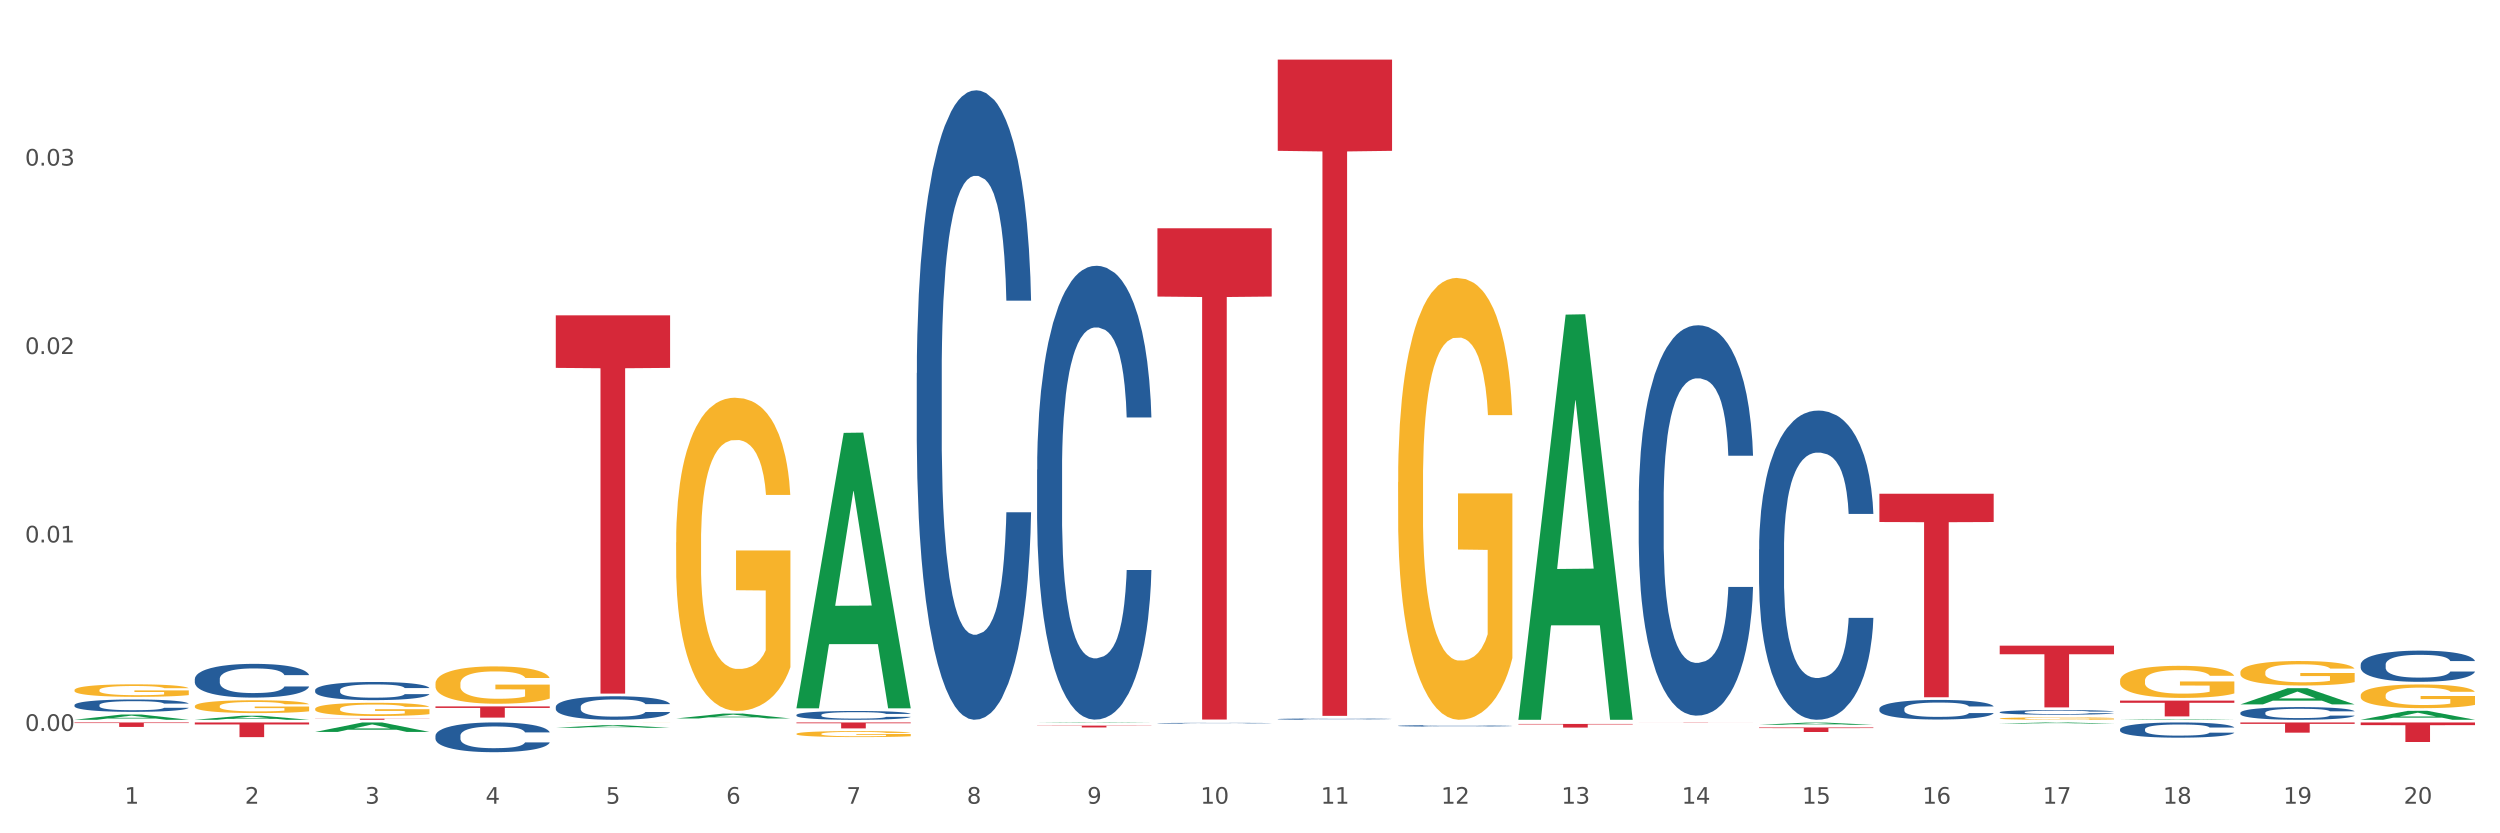 <?xml version="1.0" encoding="utf-8" standalone="no"?>
<!DOCTYPE svg PUBLIC "-//W3C//DTD SVG 1.1//EN"
  "http://www.w3.org/Graphics/SVG/1.1/DTD/svg11.dtd">
<svg xmlns:xlink="http://www.w3.org/1999/xlink" width="1080pt" height="360pt" viewBox="0 0 1080 360" xmlns="http://www.w3.org/2000/svg" version="1.1">
 <rect x="0" y="0" width="1080" height="360" fill="#333333" stroke="none"/>
 <defs>
  <style type="text/css">*{stroke-linejoin: round; stroke-linecap: butt}</style>
 </defs>
 <g id="figure_1">
  <g id="patch_1">
   <path d="M 0 360 
L 1080 360 
L 1080 0 
L 0 0 
z
" style="fill: #ffffff; stroke: #ffffff; stroke-linejoin: miter"/>
  </g>
  <g id="axes_1">
   <g id="matplotlib.axis_1">
    <g id="xtick_1">
     <g id="text_1">
      <!-- 1 -->
      <g style="fill: #4d4d4d" transform="translate(53.812 347.204) scale(0.096 -0.096)">
       <defs>
        <path id="DejaVuSans-31" d="M 794 531 
L 1825 531 
L 1825 4091 
L 703 3866 
L 703 4441 
L 1819 4666 
L 2450 4666 
L 2450 531 
L 3481 531 
L 3481 0 
L 794 0 
L 794 531 
z
" transform="scale(0.016)"/>
       </defs>
       <use xlink:href="#DejaVuSans-31"/>
      </g>
     </g>
    </g>
    <g id="xtick_2">
     <g id="text_2">
      <!-- 2 -->
      <g style="fill: #4d4d4d" transform="translate(105.793 347.204) scale(0.096 -0.096)">
       <defs>
        <path id="DejaVuSans-32" d="M 1228 531 
L 3431 531 
L 3431 0 
L 469 0 
L 469 531 
Q 828 903 1448 1529 
Q 2069 2156 2228 2338 
Q 2531 2678 2651 2914 
Q 2772 3150 2772 3378 
Q 2772 3750 2511 3984 
Q 2250 4219 1831 4219 
Q 1534 4219 1204 4116 
Q 875 4013 500 3803 
L 500 4441 
Q 881 4594 1212 4672 
Q 1544 4750 1819 4750 
Q 2544 4750 2975 4387 
Q 3406 4025 3406 3419 
Q 3406 3131 3298 2873 
Q 3191 2616 2906 2266 
Q 2828 2175 2409 1742 
Q 1991 1309 1228 531 
z
" transform="scale(0.016)"/>
       </defs>
       <use xlink:href="#DejaVuSans-32"/>
      </g>
     </g>
    </g>
    <g id="xtick_3">
     <g id="text_3">
      <!-- 3 -->
      <g style="fill: #4d4d4d" transform="translate(157.774 347.204) scale(0.096 -0.096)">
       <defs>
        <path id="DejaVuSans-33" d="M 2597 2516 
Q 3050 2419 3304 2112 
Q 3559 1806 3559 1356 
Q 3559 666 3084 287 
Q 2609 -91 1734 -91 
Q 1441 -91 1130 -33 
Q 819 25 488 141 
L 488 750 
Q 750 597 1062 519 
Q 1375 441 1716 441 
Q 2309 441 2620 675 
Q 2931 909 2931 1356 
Q 2931 1769 2642 2001 
Q 2353 2234 1838 2234 
L 1294 2234 
L 1294 2753 
L 1863 2753 
Q 2328 2753 2575 2939 
Q 2822 3125 2822 3475 
Q 2822 3834 2567 4026 
Q 2313 4219 1838 4219 
Q 1578 4219 1281 4162 
Q 984 4106 628 3988 
L 628 4550 
Q 988 4650 1302 4700 
Q 1616 4750 1894 4750 
Q 2613 4750 3031 4423 
Q 3450 4097 3450 3541 
Q 3450 3153 3228 2886 
Q 3006 2619 2597 2516 
z
" transform="scale(0.016)"/>
       </defs>
       <use xlink:href="#DejaVuSans-33"/>
      </g>
     </g>
    </g>
    <g id="xtick_4">
     <g id="text_4">
      <!-- 4 -->
      <g style="fill: #4d4d4d" transform="translate(209.756 347.204) scale(0.096 -0.096)">
       <defs>
        <path id="DejaVuSans-34" d="M 2419 4116 
L 825 1625 
L 2419 1625 
L 2419 4116 
z
M 2253 4666 
L 3047 4666 
L 3047 1625 
L 3713 1625 
L 3713 1100 
L 3047 1100 
L 3047 0 
L 2419 0 
L 2419 1100 
L 313 1100 
L 313 1709 
L 2253 4666 
z
" transform="scale(0.016)"/>
       </defs>
       <use xlink:href="#DejaVuSans-34"/>
      </g>
     </g>
    </g>
    <g id="xtick_5">
     <g id="text_5">
      <!-- 5 -->
      <g style="fill: #4d4d4d" transform="translate(261.737 347.204) scale(0.096 -0.096)">
       <defs>
        <path id="DejaVuSans-35" d="M 691 4666 
L 3169 4666 
L 3169 4134 
L 1269 4134 
L 1269 2991 
Q 1406 3038 1543 3061 
Q 1681 3084 1819 3084 
Q 2600 3084 3056 2656 
Q 3513 2228 3513 1497 
Q 3513 744 3044 326 
Q 2575 -91 1722 -91 
Q 1428 -91 1123 -41 
Q 819 9 494 109 
L 494 744 
Q 775 591 1075 516 
Q 1375 441 1709 441 
Q 2250 441 2565 725 
Q 2881 1009 2881 1497 
Q 2881 1984 2565 2268 
Q 2250 2553 1709 2553 
Q 1456 2553 1204 2497 
Q 953 2441 691 2322 
L 691 4666 
z
" transform="scale(0.016)"/>
       </defs>
       <use xlink:href="#DejaVuSans-35"/>
      </g>
     </g>
    </g>
    <g id="xtick_6">
     <g id="text_6">
      <!-- 6 -->
      <g style="fill: #4d4d4d" transform="translate(313.718 347.204) scale(0.096 -0.096)">
       <defs>
        <path id="DejaVuSans-36" d="M 2113 2584 
Q 1688 2584 1439 2293 
Q 1191 2003 1191 1497 
Q 1191 994 1439 701 
Q 1688 409 2113 409 
Q 2538 409 2786 701 
Q 3034 994 3034 1497 
Q 3034 2003 2786 2293 
Q 2538 2584 2113 2584 
z
M 3366 4563 
L 3366 3988 
Q 3128 4100 2886 4159 
Q 2644 4219 2406 4219 
Q 1781 4219 1451 3797 
Q 1122 3375 1075 2522 
Q 1259 2794 1537 2939 
Q 1816 3084 2150 3084 
Q 2853 3084 3261 2657 
Q 3669 2231 3669 1497 
Q 3669 778 3244 343 
Q 2819 -91 2113 -91 
Q 1303 -91 875 529 
Q 447 1150 447 2328 
Q 447 3434 972 4092 
Q 1497 4750 2381 4750 
Q 2619 4750 2861 4703 
Q 3103 4656 3366 4563 
z
" transform="scale(0.016)"/>
       </defs>
       <use xlink:href="#DejaVuSans-36"/>
      </g>
     </g>
    </g>
    <g id="xtick_7">
     <g id="text_7">
      <!-- 7 -->
      <g style="fill: #4d4d4d" transform="translate(365.699 347.204) scale(0.096 -0.096)">
       <defs>
        <path id="DejaVuSans-37" d="M 525 4666 
L 3525 4666 
L 3525 4397 
L 1831 0 
L 1172 0 
L 2766 4134 
L 525 4134 
L 525 4666 
z
" transform="scale(0.016)"/>
       </defs>
       <use xlink:href="#DejaVuSans-37"/>
      </g>
     </g>
    </g>
    <g id="xtick_8">
     <g id="text_8">
      <!-- 8 -->
      <g style="fill: #4d4d4d" transform="translate(417.68 347.204) scale(0.096 -0.096)">
       <defs>
        <path id="DejaVuSans-38" d="M 2034 2216 
Q 1584 2216 1326 1975 
Q 1069 1734 1069 1313 
Q 1069 891 1326 650 
Q 1584 409 2034 409 
Q 2484 409 2743 651 
Q 3003 894 3003 1313 
Q 3003 1734 2745 1975 
Q 2488 2216 2034 2216 
z
M 1403 2484 
Q 997 2584 770 2862 
Q 544 3141 544 3541 
Q 544 4100 942 4425 
Q 1341 4750 2034 4750 
Q 2731 4750 3128 4425 
Q 3525 4100 3525 3541 
Q 3525 3141 3298 2862 
Q 3072 2584 2669 2484 
Q 3125 2378 3379 2068 
Q 3634 1759 3634 1313 
Q 3634 634 3220 271 
Q 2806 -91 2034 -91 
Q 1263 -91 848 271 
Q 434 634 434 1313 
Q 434 1759 690 2068 
Q 947 2378 1403 2484 
z
M 1172 3481 
Q 1172 3119 1398 2916 
Q 1625 2713 2034 2713 
Q 2441 2713 2670 2916 
Q 2900 3119 2900 3481 
Q 2900 3844 2670 4047 
Q 2441 4250 2034 4250 
Q 1625 4250 1398 4047 
Q 1172 3844 1172 3481 
z
" transform="scale(0.016)"/>
       </defs>
       <use xlink:href="#DejaVuSans-38"/>
      </g>
     </g>
    </g>
    <g id="xtick_9">
     <g id="text_9">
      <!-- 9 -->
      <g style="fill: #4d4d4d" transform="translate(469.662 347.204) scale(0.096 -0.096)">
       <defs>
        <path id="DejaVuSans-39" d="M 703 97 
L 703 672 
Q 941 559 1184 500 
Q 1428 441 1663 441 
Q 2288 441 2617 861 
Q 2947 1281 2994 2138 
Q 2813 1869 2534 1725 
Q 2256 1581 1919 1581 
Q 1219 1581 811 2004 
Q 403 2428 403 3163 
Q 403 3881 828 4315 
Q 1253 4750 1959 4750 
Q 2769 4750 3195 4129 
Q 3622 3509 3622 2328 
Q 3622 1225 3098 567 
Q 2575 -91 1691 -91 
Q 1453 -91 1209 -44 
Q 966 3 703 97 
z
M 1959 2075 
Q 2384 2075 2632 2365 
Q 2881 2656 2881 3163 
Q 2881 3666 2632 3958 
Q 2384 4250 1959 4250 
Q 1534 4250 1286 3958 
Q 1038 3666 1038 3163 
Q 1038 2656 1286 2365 
Q 1534 2075 1959 2075 
z
" transform="scale(0.016)"/>
       </defs>
       <use xlink:href="#DejaVuSans-39"/>
      </g>
     </g>
    </g>
    <g id="xtick_10">
     <g id="text_10">
      <!-- 10 -->
      <g style="fill: #4d4d4d" transform="translate(518.589 347.204) scale(0.096 -0.096)">
       <defs>
        <path id="DejaVuSans-30" d="M 2034 4250 
Q 1547 4250 1301 3770 
Q 1056 3291 1056 2328 
Q 1056 1369 1301 889 
Q 1547 409 2034 409 
Q 2525 409 2770 889 
Q 3016 1369 3016 2328 
Q 3016 3291 2770 3770 
Q 2525 4250 2034 4250 
z
M 2034 4750 
Q 2819 4750 3233 4129 
Q 3647 3509 3647 2328 
Q 3647 1150 3233 529 
Q 2819 -91 2034 -91 
Q 1250 -91 836 529 
Q 422 1150 422 2328 
Q 422 3509 836 4129 
Q 1250 4750 2034 4750 
z
" transform="scale(0.016)"/>
       </defs>
       <use xlink:href="#DejaVuSans-31"/>
       <use xlink:href="#DejaVuSans-30" transform="translate(63.623 0)"/>
      </g>
     </g>
    </g>
    <g id="xtick_11">
     <g id="text_11">
      <!-- 11 -->
      <g style="fill: #4d4d4d" transform="translate(570.57 347.204) scale(0.096 -0.096)">
       <use xlink:href="#DejaVuSans-31"/>
       <use xlink:href="#DejaVuSans-31" transform="translate(63.623 0)"/>
      </g>
     </g>
    </g>
    <g id="xtick_12">
     <g id="text_12">
      <!-- 12 -->
      <g style="fill: #4d4d4d" transform="translate(622.551 347.204) scale(0.096 -0.096)">
       <use xlink:href="#DejaVuSans-31"/>
       <use xlink:href="#DejaVuSans-32" transform="translate(63.623 0)"/>
      </g>
     </g>
    </g>
    <g id="xtick_13">
     <g id="text_13">
      <!-- 13 -->
      <g style="fill: #4d4d4d" transform="translate(674.533 347.204) scale(0.096 -0.096)">
       <use xlink:href="#DejaVuSans-31"/>
       <use xlink:href="#DejaVuSans-33" transform="translate(63.623 0)"/>
      </g>
     </g>
    </g>
    <g id="xtick_14">
     <g id="text_14">
      <!-- 14 -->
      <g style="fill: #4d4d4d" transform="translate(726.514 347.204) scale(0.096 -0.096)">
       <use xlink:href="#DejaVuSans-31"/>
       <use xlink:href="#DejaVuSans-34" transform="translate(63.623 0)"/>
      </g>
     </g>
    </g>
    <g id="xtick_15">
     <g id="text_15">
      <!-- 15 -->
      <g style="fill: #4d4d4d" transform="translate(778.495 347.204) scale(0.096 -0.096)">
       <use xlink:href="#DejaVuSans-31"/>
       <use xlink:href="#DejaVuSans-35" transform="translate(63.623 0)"/>
      </g>
     </g>
    </g>
    <g id="xtick_16">
     <g id="text_16">
      <!-- 16 -->
      <g style="fill: #4d4d4d" transform="translate(830.476 347.204) scale(0.096 -0.096)">
       <use xlink:href="#DejaVuSans-31"/>
       <use xlink:href="#DejaVuSans-36" transform="translate(63.623 0)"/>
      </g>
     </g>
    </g>
    <g id="xtick_17">
     <g id="text_17">
      <!-- 17 -->
      <g style="fill: #4d4d4d" transform="translate(882.457 347.204) scale(0.096 -0.096)">
       <use xlink:href="#DejaVuSans-31"/>
       <use xlink:href="#DejaVuSans-37" transform="translate(63.623 0)"/>
      </g>
     </g>
    </g>
    <g id="xtick_18">
     <g id="text_18">
      <!-- 18 -->
      <g style="fill: #4d4d4d" transform="translate(934.439 347.204) scale(0.096 -0.096)">
       <use xlink:href="#DejaVuSans-31"/>
       <use xlink:href="#DejaVuSans-38" transform="translate(63.623 0)"/>
      </g>
     </g>
    </g>
    <g id="xtick_19">
     <g id="text_19">
      <!-- 19 -->
      <g style="fill: #4d4d4d" transform="translate(986.42 347.204) scale(0.096 -0.096)">
       <use xlink:href="#DejaVuSans-31"/>
       <use xlink:href="#DejaVuSans-39" transform="translate(63.623 0)"/>
      </g>
     </g>
    </g>
    <g id="xtick_20">
     <g id="text_20">
      <!-- 20 -->
      <g style="fill: #4d4d4d" transform="translate(1038.401 347.204) scale(0.096 -0.096)">
       <use xlink:href="#DejaVuSans-32"/>
       <use xlink:href="#DejaVuSans-30" transform="translate(63.623 0)"/>
      </g>
     </g>
    </g>
    <g id="xtick_21"/>
    <g id="xtick_22"/>
    <g id="xtick_23"/>
    <g id="xtick_24"/>
    <g id="xtick_25"/>
    <g id="xtick_26"/>
    <g id="xtick_27"/>
    <g id="xtick_28"/>
    <g id="xtick_29"/>
    <g id="xtick_30"/>
    <g id="xtick_31"/>
    <g id="xtick_32"/>
    <g id="xtick_33"/>
    <g id="xtick_34"/>
    <g id="xtick_35"/>
    <g id="xtick_36"/>
    <g id="xtick_37"/>
    <g id="xtick_38"/>
    <g id="xtick_39"/>
   </g>
   <g id="matplotlib.axis_2">
    <g id="ytick_1">
     <g id="text_21">
      <!-- 0.00 -->
      <g style="fill: #4d4d4d" transform="translate(10.8 315.74) scale(0.096 -0.096)">
       <defs>
        <path id="DejaVuSans-2e" d="M 684 794 
L 1344 794 
L 1344 0 
L 684 0 
L 684 794 
z
" transform="scale(0.016)"/>
       </defs>
       <use xlink:href="#DejaVuSans-30"/>
       <use xlink:href="#DejaVuSans-2e" transform="translate(63.623 0)"/>
       <use xlink:href="#DejaVuSans-30" transform="translate(95.41 0)"/>
       <use xlink:href="#DejaVuSans-30" transform="translate(159.033 0)"/>
      </g>
     </g>
    </g>
    <g id="ytick_2">
     <g id="text_22">
      <!-- 0.01 -->
      <g style="fill: #4d4d4d" transform="translate(10.8 234.34) scale(0.096 -0.096)">
       <use xlink:href="#DejaVuSans-30"/>
       <use xlink:href="#DejaVuSans-2e" transform="translate(63.623 0)"/>
       <use xlink:href="#DejaVuSans-30" transform="translate(95.41 0)"/>
       <use xlink:href="#DejaVuSans-31" transform="translate(159.033 0)"/>
      </g>
     </g>
    </g>
    <g id="ytick_3">
     <g id="text_23">
      <!-- 0.02 -->
      <g style="fill: #4d4d4d" transform="translate(10.8 152.94) scale(0.096 -0.096)">
       <use xlink:href="#DejaVuSans-30"/>
       <use xlink:href="#DejaVuSans-2e" transform="translate(63.623 0)"/>
       <use xlink:href="#DejaVuSans-30" transform="translate(95.41 0)"/>
       <use xlink:href="#DejaVuSans-32" transform="translate(159.033 0)"/>
      </g>
     </g>
    </g>
    <g id="ytick_4">
     <g id="text_24">
      <!-- 0.03 -->
      <g style="fill: #4d4d4d" transform="translate(10.8 71.54) scale(0.096 -0.096)">
       <use xlink:href="#DejaVuSans-30"/>
       <use xlink:href="#DejaVuSans-2e" transform="translate(63.623 0)"/>
       <use xlink:href="#DejaVuSans-30" transform="translate(95.41 0)"/>
       <use xlink:href="#DejaVuSans-33" transform="translate(159.033 0)"/>
      </g>
     </g>
    </g>
    <g id="ytick_5"/>
    <g id="ytick_6"/>
    <g id="ytick_7"/>
    <g id="ytick_8"/>
   </g>
   <g id="PolyCollection_1">
    <path d="M 32.175 310.943 
L 32.226 310.941 
L 52.59 308.669 
L 61.041 308.667 
L 81.557 310.947 
L 71.783 310.947 
L 67.353 310.416 
L 46.328 310.416 
L 46.175 310.425 
L 41.899 310.947 
L 32.175 310.947 
L 32.175 310.943 
L 48.975 310.099 
L 64.706 310.097 
L 56.917 309.153 
L 56.815 309.148 
L 56.713 309.155 
L 48.924 310.097 
L 48.975 310.099 
L 32.175 310.943 
z
" clip-path="url(#p4a54ed2c46)" style="fill: #109648"/>
    <path d="M 967.837 312.092 
L 1017.219 312.092 
L 1017.219 312.705 
L 997.794 312.709 
L 997.794 316.502 
L 987.145 316.502 
L 987.145 312.709 
L 967.837 312.705 
L 967.837 312.097 
L 967.837 312.092 
z
" clip-path="url(#p4a54ed2c46)" style="fill: #d62839"/>
    <path d="M 915.855 302.648 
L 965.238 302.648 
L 965.238 303.597 
L 945.812 303.603 
L 945.812 309.476 
L 935.164 309.476 
L 935.164 303.603 
L 915.855 303.597 
L 915.855 302.655 
L 915.855 302.648 
z
" clip-path="url(#p4a54ed2c46)" style="fill: #d62839"/>
    <path d="M 863.874 278.924 
L 913.256 278.924 
L 913.256 282.631 
L 893.831 282.656 
L 893.831 305.599 
L 883.182 305.599 
L 883.182 282.656 
L 863.874 282.631 
L 863.874 278.949 
L 863.874 278.924 
z
" clip-path="url(#p4a54ed2c46)" style="fill: #d62839"/>
    <path d="M 811.893 213.291 
L 861.275 213.291 
L 861.275 225.509 
L 841.85 225.592 
L 841.85 301.212 
L 831.201 301.212 
L 831.201 225.592 
L 811.893 225.509 
L 811.893 213.374 
L 811.893 213.291 
z
" clip-path="url(#p4a54ed2c46)" style="fill: #d62839"/>
    <path d="M 759.912 314.269 
L 809.294 314.269 
L 809.294 314.539 
L 789.869 314.541 
L 789.869 316.211 
L 779.22 316.211 
L 779.22 314.541 
L 759.912 314.539 
L 759.912 314.271 
L 759.912 314.269 
z
" clip-path="url(#p4a54ed2c46)" style="fill: #d62839"/>
    <path d="M 707.931 312.092 
L 757.313 312.092 
L 757.313 312.107 
L 737.888 312.107 
L 737.888 312.198 
L 727.239 312.198 
L 727.239 312.107 
L 707.931 312.107 
L 707.931 312.092 
L 707.931 312.092 
z
" clip-path="url(#p4a54ed2c46)" style="fill: #d62839"/>
    <path d="M 32.175 298.128 
L 32.233 298.123 
L 32.233 297.945 
L 32.35 297.792 
L 32.933 297.421 
L 33.807 297.115 
L 34.449 296.952 
L 35.09 296.818 
L 35.848 296.685 
L 36.781 296.547 
L 38.472 296.344 
L 39.521 296.24 
L 40.804 296.131 
L 43.136 295.973 
L 44.827 295.884 
L 46.576 295.81 
L 49.433 295.721 
L 51.298 295.682 
L 53.28 295.652 
L 55.671 295.632 
L 57.478 295.627 
L 61.443 295.642 
L 64.824 295.687 
L 66.457 295.721 
L 68.556 295.781 
L 69.663 295.82 
L 71.471 295.899 
L 73.337 296.003 
L 74.619 296.092 
L 76.543 296.26 
L 78.001 296.428 
L 79.342 296.636 
L 80.041 296.779 
L 80.566 296.912 
L 81.032 297.065 
L 81.499 297.308 
L 71.004 297.308 
L 70.596 297.135 
L 69.955 296.972 
L 69.022 296.813 
L 68.206 296.715 
L 66.807 296.591 
L 65.524 296.512 
L 64.183 296.453 
L 62.551 296.403 
L 61.268 296.379 
L 59.461 296.359 
L 55.904 296.364 
L 53.514 296.403 
L 51.881 296.453 
L 50.832 296.497 
L 49.899 296.547 
L 48.849 296.616 
L 47.625 296.72 
L 46.751 296.813 
L 45.876 296.932 
L 45.176 297.051 
L 44.535 297.189 
L 44.01 297.337 
L 43.602 297.49 
L 43.252 297.678 
L 42.961 297.99 
L 42.961 298.667 
L 43.078 298.82 
L 43.369 299.022 
L 43.719 299.176 
L 44.302 299.358 
L 44.827 299.482 
L 45.818 299.66 
L 46.926 299.808 
L 47.8 299.902 
L 48.675 299.981 
L 50.19 300.09 
L 51.881 300.179 
L 53.339 300.233 
L 55.321 300.282 
L 56.662 300.302 
L 57.828 300.312 
L 60.685 300.312 
L 62.725 300.297 
L 64.999 300.263 
L 66.748 300.218 
L 68.206 300.164 
L 69.838 300.075 
L 70.888 299.991 
L 70.888 298.958 
L 58.061 298.953 
L 58.061 298.266 
L 81.557 298.266 
L 81.557 300.282 
L 80.566 300.386 
L 79.458 300.48 
L 78.292 300.564 
L 76.543 300.668 
L 74.444 300.767 
L 72.579 300.836 
L 70.596 300.895 
L 68.264 300.95 
L 65.232 300.999 
L 63.367 301.019 
L 61.035 301.034 
L 58.294 301.039 
L 55.904 301.029 
L 53.572 301.004 
L 51.123 300.959 
L 48.733 300.895 
L 46.926 300.831 
L 45.118 300.752 
L 43.194 300.648 
L 41.678 300.549 
L 40.512 300.46 
L 39.23 300.347 
L 37.83 300.198 
L 36.781 300.065 
L 35.848 299.927 
L 34.857 299.749 
L 34.157 299.596 
L 33.458 299.403 
L 33.05 299.26 
L 32.583 299.037 
L 32.233 298.726 
L 32.175 298.128 
z
" clip-path="url(#p4a54ed2c46)" style="fill: #f7b32b"/>
    <path d="M 655.949 312.741 
L 705.332 312.741 
L 705.332 312.96 
L 685.906 312.961 
L 685.906 314.313 
L 675.258 314.313 
L 675.258 312.961 
L 655.949 312.96 
L 655.949 312.743 
L 655.949 312.741 
z
" clip-path="url(#p4a54ed2c46)" style="fill: #d62839"/>
    <path d="M 500.006 98.623 
L 549.388 98.623 
L 549.388 128.114 
L 529.963 128.313 
L 529.963 310.836 
L 519.314 310.836 
L 519.314 128.313 
L 500.006 128.114 
L 500.006 98.822 
L 500.006 98.623 
z
" clip-path="url(#p4a54ed2c46)" style="fill: #d62839"/>
    <path d="M 448.025 313.448 
L 497.407 313.448 
L 497.407 313.56 
L 477.982 313.561 
L 477.982 314.253 
L 467.333 314.253 
L 467.333 313.561 
L 448.025 313.56 
L 448.025 313.449 
L 448.025 313.448 
z
" clip-path="url(#p4a54ed2c46)" style="fill: #d62839"/>
    <path d="M 344.062 312.092 
L 393.444 312.092 
L 393.444 312.452 
L 374.019 312.455 
L 374.019 314.681 
L 363.37 314.681 
L 363.37 312.455 
L 344.062 312.452 
L 344.062 312.095 
L 344.062 312.092 
z
" clip-path="url(#p4a54ed2c46)" style="fill: #d62839"/>
    <path d="M 240.1 136.216 
L 289.482 136.216 
L 289.482 158.926 
L 270.057 159.08 
L 270.057 299.639 
L 259.408 299.639 
L 259.408 159.08 
L 240.1 158.926 
L 240.1 136.369 
L 240.1 136.216 
z
" clip-path="url(#p4a54ed2c46)" style="fill: #d62839"/>
    <path d="M 188.119 305.163 
L 237.501 305.163 
L 237.501 305.834 
L 218.076 305.838 
L 218.076 309.99 
L 207.427 309.99 
L 207.427 305.838 
L 188.119 305.834 
L 188.119 305.168 
L 188.119 305.163 
z
" clip-path="url(#p4a54ed2c46)" style="fill: #d62839"/>
    <path d="M 136.137 310.456 
L 185.52 310.456 
L 185.52 310.525 
L 166.094 310.525 
L 166.094 310.947 
L 155.446 310.947 
L 155.446 310.525 
L 136.137 310.525 
L 136.137 310.457 
L 136.137 310.456 
z
" clip-path="url(#p4a54ed2c46)" style="fill: #d62839"/>
    <path d="M 551.987 25.759 
L 601.369 25.759 
L 601.369 65.156 
L 581.944 65.422 
L 581.944 309.255 
L 571.295 309.255 
L 571.295 65.422 
L 551.987 65.156 
L 551.987 26.026 
L 551.987 25.759 
z
" clip-path="url(#p4a54ed2c46)" style="fill: #d62839"/>
    <path d="M 1019.818 287.121 
L 1019.876 287.108 
L 1019.876 286.763 
L 1020.051 286.296 
L 1020.693 285.434 
L 1021.511 284.781 
L 1022.912 284.018 
L 1023.67 283.698 
L 1024.663 283.341 
L 1026.706 282.762 
L 1029.041 282.27 
L 1030.675 281.999 
L 1031.901 281.827 
L 1034.644 281.519 
L 1036.22 281.383 
L 1037.855 281.272 
L 1039.256 281.199 
L 1041.59 281.112 
L 1043.458 281.076 
L 1045.618 281.063 
L 1047.427 281.076 
L 1049.821 281.125 
L 1053.323 281.272 
L 1054.666 281.359 
L 1056.475 281.506 
L 1058.343 281.703 
L 1059.861 281.9 
L 1061.612 282.184 
L 1063.421 282.553 
L 1065.172 283.021 
L 1066.398 283.452 
L 1067.39 283.907 
L 1068.266 284.461 
L 1068.908 285.064 
L 1069.2 285.569 
L 1058.518 285.569 
L 1058.226 285.114 
L 1057.642 284.621 
L 1057.059 284.289 
L 1056.417 284.018 
L 1055.424 283.71 
L 1054.549 283.513 
L 1053.09 283.279 
L 1051.747 283.132 
L 1050.638 283.045 
L 1049.295 282.972 
L 1046.435 282.898 
L 1044.392 282.898 
L 1043.108 282.922 
L 1041.532 282.984 
L 1040.189 283.07 
L 1038.613 283.218 
L 1037.388 283.378 
L 1036.162 283.587 
L 1035.461 283.735 
L 1034.411 284.006 
L 1033.71 284.227 
L 1032.776 284.609 
L 1032.251 284.88 
L 1031.317 285.582 
L 1030.908 286.099 
L 1030.733 286.456 
L 1030.617 286.85 
L 1030.617 288.77 
L 1030.967 289.632 
L 1031.259 290.001 
L 1031.726 290.42 
L 1032.601 290.962 
L 1033.885 291.491 
L 1035.228 291.873 
L 1036.337 292.107 
L 1037.388 292.279 
L 1038.438 292.415 
L 1039.722 292.538 
L 1040.773 292.612 
L 1042.349 292.685 
L 1044.217 292.722 
L 1045.676 292.722 
L 1048.653 292.661 
L 1049.996 292.599 
L 1051.28 292.513 
L 1052.681 292.378 
L 1053.79 292.23 
L 1054.432 292.119 
L 1055.483 291.885 
L 1056.3 291.639 
L 1057 291.356 
L 1057.467 291.109 
L 1057.993 290.74 
L 1058.401 290.322 
L 1058.518 290.1 
L 1069.2 290.1 
L 1068.967 290.543 
L 1068.558 290.974 
L 1067.741 291.553 
L 1067.099 291.885 
L 1066.106 292.291 
L 1065.056 292.636 
L 1063.596 293.018 
L 1062.254 293.301 
L 1060.853 293.547 
L 1059.335 293.769 
L 1056.592 294.077 
L 1055.599 294.163 
L 1053.498 294.311 
L 1051.864 294.397 
L 1049.47 294.483 
L 1047.019 294.532 
L 1044.451 294.544 
L 1042.174 294.52 
L 1039.664 294.446 
L 1038.088 294.372 
L 1036.337 294.261 
L 1034.294 294.089 
L 1032.368 293.88 
L 1030.558 293.633 
L 1028.865 293.35 
L 1027.289 293.03 
L 1025.246 292.501 
L 1023.729 291.984 
L 1022.62 291.503 
L 1021.861 291.097 
L 1021.102 290.58 
L 1020.693 290.223 
L 1020.051 289.361 
L 1019.818 288.561 
L 1019.818 287.121 
z
" clip-path="url(#p4a54ed2c46)" style="fill: #255c99"/>
    <path d="M 967.837 307.925 
L 967.895 307.92 
L 967.895 307.779 
L 968.07 307.589 
L 968.712 307.238 
L 969.529 306.972 
L 970.93 306.662 
L 971.689 306.531 
L 972.681 306.386 
L 974.724 306.15 
L 977.059 305.95 
L 978.694 305.84 
L 979.92 305.77 
L 982.663 305.644 
L 984.239 305.589 
L 985.873 305.544 
L 987.274 305.514 
L 989.609 305.479 
L 991.477 305.464 
L 993.637 305.459 
L 995.446 305.464 
L 997.84 305.484 
L 1001.342 305.544 
L 1002.684 305.579 
L 1004.494 305.639 
L 1006.362 305.719 
L 1007.879 305.8 
L 1009.631 305.915 
L 1011.44 306.065 
L 1013.191 306.256 
L 1014.417 306.431 
L 1015.409 306.617 
L 1016.285 306.842 
L 1016.927 307.088 
L 1017.219 307.293 
L 1006.537 307.293 
L 1006.245 307.108 
L 1005.661 306.907 
L 1005.078 306.772 
L 1004.435 306.662 
L 1003.443 306.536 
L 1002.568 306.456 
L 1001.108 306.361 
L 999.766 306.301 
L 998.657 306.266 
L 997.314 306.236 
L 994.454 306.206 
L 992.411 306.206 
L 991.127 306.216 
L 989.551 306.241 
L 988.208 306.276 
L 986.632 306.336 
L 985.406 306.401 
L 984.181 306.486 
L 983.48 306.546 
L 982.429 306.657 
L 981.729 306.747 
L 980.795 306.902 
L 980.27 307.013 
L 979.336 307.298 
L 978.927 307.509 
L 978.752 307.654 
L 978.635 307.814 
L 978.635 308.596 
L 978.986 308.947 
L 979.277 309.098 
L 979.744 309.268 
L 980.62 309.489 
L 981.904 309.704 
L 983.247 309.859 
L 984.356 309.955 
L 985.406 310.025 
L 986.457 310.08 
L 987.741 310.13 
L 988.792 310.16 
L 990.368 310.19 
L 992.236 310.205 
L 993.695 310.205 
L 996.672 310.18 
L 998.015 310.155 
L 999.299 310.12 
L 1000.7 310.065 
L 1001.809 310.005 
L 1002.451 309.96 
L 1003.502 309.864 
L 1004.319 309.764 
L 1005.019 309.649 
L 1005.486 309.549 
L 1006.012 309.398 
L 1006.42 309.228 
L 1006.537 309.138 
L 1017.219 309.138 
L 1016.985 309.318 
L 1016.577 309.494 
L 1015.76 309.729 
L 1015.117 309.864 
L 1014.125 310.03 
L 1013.074 310.17 
L 1011.615 310.326 
L 1010.273 310.441 
L 1008.872 310.541 
L 1007.354 310.631 
L 1004.611 310.757 
L 1003.618 310.792 
L 1001.517 310.852 
L 999.883 310.887 
L 997.489 310.922 
L 995.038 310.942 
L 992.469 310.947 
L 990.193 310.937 
L 987.683 310.907 
L 986.107 310.877 
L 984.356 310.832 
L 982.313 310.762 
L 980.386 310.676 
L 978.577 310.576 
L 976.884 310.461 
L 975.308 310.331 
L 973.265 310.115 
L 971.748 309.905 
L 970.638 309.709 
L 969.88 309.544 
L 969.121 309.333 
L 968.712 309.188 
L 968.07 308.837 
L 967.837 308.511 
L 967.837 307.925 
z
" clip-path="url(#p4a54ed2c46)" style="fill: #255c99"/>
    <path d="M 915.855 315.049 
L 915.914 315.043 
L 915.914 314.874 
L 916.089 314.646 
L 916.731 314.225 
L 917.548 313.907 
L 918.949 313.534 
L 919.708 313.378 
L 920.7 313.204 
L 922.743 312.922 
L 925.078 312.681 
L 926.713 312.549 
L 927.938 312.465 
L 930.682 312.315 
L 932.258 312.249 
L 933.892 312.195 
L 935.293 312.158 
L 937.628 312.116 
L 939.496 312.098 
L 941.656 312.092 
L 943.465 312.098 
L 945.858 312.122 
L 949.361 312.195 
L 950.703 312.237 
L 952.513 312.309 
L 954.381 312.405 
L 955.898 312.501 
L 957.649 312.639 
L 959.459 312.819 
L 961.21 313.048 
L 962.436 313.258 
L 963.428 313.48 
L 964.304 313.751 
L 964.946 314.045 
L 965.238 314.291 
L 954.556 314.291 
L 954.264 314.069 
L 953.68 313.829 
L 953.096 313.667 
L 952.454 313.534 
L 951.462 313.384 
L 950.586 313.288 
L 949.127 313.174 
L 947.785 313.102 
L 946.676 313.06 
L 945.333 313.024 
L 942.473 312.988 
L 940.43 312.988 
L 939.146 313 
L 937.57 313.03 
L 936.227 313.072 
L 934.651 313.144 
L 933.425 313.222 
L 932.199 313.324 
L 931.499 313.396 
L 930.448 313.528 
L 929.748 313.637 
L 928.814 313.823 
L 928.289 313.955 
L 927.355 314.297 
L 926.946 314.55 
L 926.771 314.724 
L 926.654 314.916 
L 926.654 315.854 
L 927.004 316.274 
L 927.296 316.455 
L 927.763 316.659 
L 928.639 316.923 
L 929.923 317.182 
L 931.265 317.368 
L 932.375 317.482 
L 933.425 317.566 
L 934.476 317.632 
L 935.76 317.692 
L 936.811 317.728 
L 938.387 317.764 
L 940.255 317.782 
L 941.714 317.782 
L 944.691 317.752 
L 946.033 317.722 
L 947.318 317.68 
L 948.719 317.614 
L 949.828 317.542 
L 950.47 317.488 
L 951.52 317.374 
L 952.338 317.254 
L 953.038 317.115 
L 953.505 316.995 
L 954.03 316.815 
L 954.439 316.611 
L 954.556 316.503 
L 965.238 316.503 
L 965.004 316.719 
L 964.596 316.929 
L 963.778 317.212 
L 963.136 317.374 
L 962.144 317.572 
L 961.093 317.74 
L 959.634 317.927 
L 958.291 318.065 
L 956.89 318.185 
L 955.373 318.293 
L 952.629 318.443 
L 951.637 318.485 
L 949.536 318.557 
L 947.901 318.6 
L 945.508 318.642 
L 943.056 318.666 
L 940.488 318.672 
L 938.212 318.66 
L 935.702 318.624 
L 934.126 318.588 
L 932.375 318.533 
L 930.332 318.449 
L 928.405 318.347 
L 926.596 318.227 
L 924.903 318.089 
L 923.327 317.933 
L 921.284 317.674 
L 919.766 317.422 
L 918.657 317.188 
L 917.898 316.989 
L 917.14 316.737 
L 916.731 316.563 
L 916.089 316.142 
L 915.855 315.752 
L 915.855 315.049 
z
" clip-path="url(#p4a54ed2c46)" style="fill: #255c99"/>
    <path d="M 32.175 304.582 
L 32.233 304.577 
L 32.233 304.441 
L 32.408 304.255 
L 33.051 303.914 
L 33.868 303.656 
L 35.269 303.354 
L 36.028 303.227 
L 37.02 303.086 
L 39.063 302.857 
L 41.398 302.662 
L 43.032 302.554 
L 44.258 302.486 
L 47.001 302.364 
L 48.577 302.311 
L 50.212 302.267 
L 51.613 302.237 
L 53.948 302.203 
L 55.815 302.189 
L 57.975 302.184 
L 59.785 302.189 
L 62.178 302.208 
L 65.68 302.267 
L 67.023 302.301 
L 68.832 302.359 
L 70.7 302.437 
L 72.218 302.515 
L 73.969 302.627 
L 75.778 302.774 
L 77.53 302.959 
L 78.755 303.129 
L 79.748 303.31 
L 80.623 303.529 
L 81.265 303.768 
L 81.557 303.968 
L 70.875 303.968 
L 70.583 303.788 
L 70 303.593 
L 69.416 303.461 
L 68.774 303.354 
L 67.782 303.232 
L 66.906 303.154 
L 65.447 303.061 
L 64.104 303.003 
L 62.995 302.969 
L 61.653 302.939 
L 58.792 302.91 
L 56.749 302.91 
L 55.465 302.92 
L 53.889 302.944 
L 52.547 302.978 
L 50.971 303.037 
L 49.745 303.1 
L 48.519 303.183 
L 47.819 303.242 
L 46.768 303.349 
L 46.067 303.437 
L 45.133 303.588 
L 44.608 303.695 
L 43.674 303.973 
L 43.266 304.177 
L 43.09 304.319 
L 42.974 304.475 
L 42.974 305.235 
L 43.324 305.576 
L 43.616 305.723 
L 44.083 305.888 
L 44.958 306.103 
L 46.242 306.312 
L 47.585 306.464 
L 48.694 306.556 
L 49.745 306.624 
L 50.795 306.678 
L 52.08 306.727 
L 53.13 306.756 
L 54.706 306.785 
L 56.574 306.8 
L 58.033 306.8 
L 61.01 306.775 
L 62.353 306.751 
L 63.637 306.717 
L 65.038 306.663 
L 66.147 306.605 
L 66.789 306.561 
L 67.84 306.468 
L 68.657 306.371 
L 69.358 306.259 
L 69.825 306.161 
L 70.35 306.015 
L 70.758 305.849 
L 70.875 305.762 
L 81.557 305.762 
L 81.324 305.937 
L 80.915 306.108 
L 80.098 306.337 
L 79.456 306.468 
L 78.463 306.629 
L 77.413 306.766 
L 75.953 306.917 
L 74.611 307.029 
L 73.21 307.126 
L 71.692 307.214 
L 68.949 307.336 
L 67.957 307.37 
L 65.855 307.429 
L 64.221 307.463 
L 61.828 307.497 
L 59.376 307.516 
L 56.808 307.521 
L 54.531 307.512 
L 52.021 307.482 
L 50.445 307.453 
L 48.694 307.409 
L 46.651 307.341 
L 44.725 307.258 
L 42.915 307.161 
L 41.223 307.048 
L 39.647 306.922 
L 37.604 306.712 
L 36.086 306.507 
L 34.977 306.317 
L 34.218 306.156 
L 33.459 305.952 
L 33.051 305.81 
L 32.408 305.469 
L 32.175 305.152 
L 32.175 304.582 
z
" clip-path="url(#p4a54ed2c46)" style="fill: #255c99"/>
    <path d="M 84.156 293.337 
L 84.215 293.324 
L 84.215 292.951 
L 84.39 292.445 
L 85.032 291.513 
L 85.849 290.807 
L 87.25 289.981 
L 88.009 289.635 
L 89.001 289.249 
L 91.044 288.623 
L 93.379 288.09 
L 95.013 287.797 
L 96.239 287.611 
L 98.983 287.278 
L 100.559 287.132 
L 102.193 287.012 
L 103.594 286.932 
L 105.929 286.839 
L 107.797 286.799 
L 109.956 286.785 
L 111.766 286.799 
L 114.159 286.852 
L 117.661 287.012 
L 119.004 287.105 
L 120.813 287.265 
L 122.681 287.478 
L 124.199 287.691 
L 125.95 287.997 
L 127.76 288.397 
L 129.511 288.903 
L 130.737 289.369 
L 131.729 289.861 
L 132.604 290.461 
L 133.246 291.113 
L 133.538 291.659 
L 122.856 291.659 
L 122.565 291.166 
L 121.981 290.634 
L 121.397 290.274 
L 120.755 289.981 
L 119.763 289.648 
L 118.887 289.435 
L 117.428 289.182 
L 116.085 289.022 
L 114.976 288.929 
L 113.634 288.849 
L 110.774 288.769 
L 108.731 288.769 
L 107.446 288.796 
L 105.87 288.863 
L 104.528 288.956 
L 102.952 289.116 
L 101.726 289.289 
L 100.5 289.515 
L 99.8 289.675 
L 98.749 289.968 
L 98.049 290.208 
L 97.115 290.62 
L 96.589 290.913 
L 95.655 291.673 
L 95.247 292.232 
L 95.072 292.618 
L 94.955 293.044 
L 94.955 295.122 
L 95.305 296.054 
L 95.597 296.453 
L 96.064 296.906 
L 96.94 297.492 
L 98.224 298.065 
L 99.566 298.477 
L 100.675 298.73 
L 101.726 298.917 
L 102.777 299.063 
L 104.061 299.196 
L 105.112 299.276 
L 106.688 299.356 
L 108.555 299.396 
L 110.015 299.396 
L 112.992 299.33 
L 114.334 299.263 
L 115.618 299.17 
L 117.019 299.023 
L 118.128 298.864 
L 118.77 298.744 
L 119.821 298.491 
L 120.638 298.224 
L 121.339 297.918 
L 121.806 297.652 
L 122.331 297.252 
L 122.74 296.799 
L 122.856 296.56 
L 133.538 296.56 
L 133.305 297.039 
L 132.896 297.505 
L 132.079 298.131 
L 131.437 298.491 
L 130.445 298.93 
L 129.394 299.303 
L 127.935 299.716 
L 126.592 300.022 
L 125.191 300.288 
L 123.674 300.528 
L 120.93 300.861 
L 119.938 300.954 
L 117.836 301.114 
L 116.202 301.207 
L 113.809 301.3 
L 111.357 301.354 
L 108.789 301.367 
L 106.512 301.34 
L 104.002 301.261 
L 102.426 301.181 
L 100.675 301.061 
L 98.632 300.874 
L 96.706 300.648 
L 94.897 300.382 
L 93.204 300.075 
L 91.628 299.729 
L 89.585 299.156 
L 88.067 298.597 
L 86.958 298.078 
L 86.199 297.638 
L 85.44 297.079 
L 85.032 296.693 
L 84.39 295.761 
L 84.156 294.895 
L 84.156 293.337 
z
" clip-path="url(#p4a54ed2c46)" style="fill: #255c99"/>
    <path d="M 136.137 298.136 
L 136.196 298.129 
L 136.196 297.928 
L 136.371 297.656 
L 137.013 297.154 
L 137.83 296.774 
L 139.231 296.33 
L 139.99 296.143 
L 140.982 295.936 
L 143.025 295.599 
L 145.36 295.312 
L 146.994 295.154 
L 148.22 295.054 
L 150.964 294.875 
L 152.54 294.796 
L 154.174 294.731 
L 155.575 294.688 
L 157.91 294.638 
L 159.778 294.617 
L 161.938 294.61 
L 163.747 294.617 
L 166.14 294.645 
L 169.643 294.731 
L 170.985 294.782 
L 172.795 294.868 
L 174.662 294.982 
L 176.18 295.097 
L 177.931 295.262 
L 179.741 295.477 
L 181.492 295.749 
L 182.718 296 
L 183.71 296.265 
L 184.586 296.588 
L 185.228 296.939 
L 185.52 297.233 
L 174.838 297.233 
L 174.546 296.968 
L 173.962 296.681 
L 173.378 296.487 
L 172.736 296.33 
L 171.744 296.151 
L 170.868 296.036 
L 169.409 295.9 
L 168.067 295.814 
L 166.957 295.764 
L 165.615 295.721 
L 162.755 295.678 
L 160.712 295.678 
L 159.428 295.692 
L 157.852 295.728 
L 156.509 295.778 
L 154.933 295.864 
L 153.707 295.957 
L 152.481 296.079 
L 151.781 296.165 
L 150.73 296.323 
L 150.03 296.452 
L 149.096 296.674 
L 148.57 296.831 
L 147.637 297.24 
L 147.228 297.541 
L 147.053 297.749 
L 146.936 297.978 
L 146.936 299.096 
L 147.286 299.598 
L 147.578 299.813 
L 148.045 300.056 
L 148.921 300.372 
L 150.205 300.68 
L 151.547 300.902 
L 152.656 301.038 
L 153.707 301.139 
L 154.758 301.217 
L 156.042 301.289 
L 157.093 301.332 
L 158.669 301.375 
L 160.537 301.397 
L 161.996 301.397 
L 164.973 301.361 
L 166.315 301.325 
L 167.6 301.275 
L 169 301.196 
L 170.11 301.11 
L 170.752 301.045 
L 171.802 300.909 
L 172.619 300.766 
L 173.32 300.601 
L 173.787 300.458 
L 174.312 300.243 
L 174.721 299.999 
L 174.838 299.87 
L 185.52 299.87 
L 185.286 300.128 
L 184.877 300.379 
L 184.06 300.716 
L 183.418 300.909 
L 182.426 301.146 
L 181.375 301.346 
L 179.916 301.569 
L 178.573 301.733 
L 177.172 301.877 
L 175.655 302.006 
L 172.911 302.185 
L 171.919 302.235 
L 169.818 302.321 
L 168.183 302.371 
L 165.79 302.421 
L 163.338 302.45 
L 160.77 302.457 
L 158.494 302.443 
L 155.984 302.4 
L 154.408 302.357 
L 152.656 302.292 
L 150.613 302.192 
L 148.687 302.07 
L 146.878 301.927 
L 145.185 301.762 
L 143.609 301.576 
L 141.566 301.268 
L 140.048 300.967 
L 138.939 300.687 
L 138.18 300.451 
L 137.422 300.15 
L 137.013 299.942 
L 136.371 299.44 
L 136.137 298.974 
L 136.137 298.136 
z
" clip-path="url(#p4a54ed2c46)" style="fill: #255c99"/>
    <path d="M 188.119 317.869 
L 188.177 317.858 
L 188.177 317.529 
L 188.352 317.083 
L 188.994 316.261 
L 189.811 315.638 
L 191.212 314.91 
L 191.971 314.605 
L 192.963 314.265 
L 195.006 313.713 
L 197.341 313.243 
L 198.976 312.985 
L 200.201 312.82 
L 202.945 312.527 
L 204.521 312.398 
L 206.155 312.292 
L 207.556 312.222 
L 209.891 312.139 
L 211.759 312.104 
L 213.919 312.092 
L 215.728 312.104 
L 218.121 312.151 
L 221.624 312.292 
L 222.966 312.374 
L 224.776 312.515 
L 226.644 312.703 
L 228.161 312.891 
L 229.912 313.161 
L 231.722 313.513 
L 233.473 313.959 
L 234.699 314.37 
L 235.691 314.805 
L 236.567 315.333 
L 237.209 315.908 
L 237.501 316.39 
L 226.819 316.39 
L 226.527 315.955 
L 225.943 315.486 
L 225.36 315.169 
L 224.717 314.91 
L 223.725 314.617 
L 222.85 314.429 
L 221.39 314.206 
L 220.048 314.065 
L 218.939 313.983 
L 217.596 313.912 
L 214.736 313.842 
L 212.693 313.842 
L 211.409 313.865 
L 209.833 313.924 
L 208.49 314.006 
L 206.914 314.147 
L 205.688 314.3 
L 204.463 314.499 
L 203.762 314.64 
L 202.711 314.899 
L 202.011 315.11 
L 201.077 315.474 
L 200.552 315.732 
L 199.618 316.402 
L 199.209 316.895 
L 199.034 317.235 
L 198.917 317.611 
L 198.917 319.443 
L 199.268 320.265 
L 199.559 320.617 
L 200.026 321.016 
L 200.902 321.533 
L 202.186 322.038 
L 203.529 322.402 
L 204.638 322.625 
L 205.688 322.789 
L 206.739 322.918 
L 208.023 323.036 
L 209.074 323.106 
L 210.65 323.177 
L 212.518 323.212 
L 213.977 323.212 
L 216.954 323.153 
L 218.297 323.094 
L 219.581 323.012 
L 220.982 322.883 
L 222.091 322.742 
L 222.733 322.636 
L 223.783 322.413 
L 224.601 322.178 
L 225.301 321.908 
L 225.768 321.674 
L 226.293 321.321 
L 226.702 320.922 
L 226.819 320.711 
L 237.501 320.711 
L 237.267 321.133 
L 236.859 321.544 
L 236.041 322.096 
L 235.399 322.413 
L 234.407 322.801 
L 233.356 323.13 
L 231.897 323.494 
L 230.555 323.764 
L 229.154 323.998 
L 227.636 324.21 
L 224.893 324.503 
L 223.9 324.586 
L 221.799 324.726 
L 220.164 324.809 
L 217.771 324.891 
L 215.32 324.938 
L 212.751 324.95 
L 210.475 324.926 
L 207.965 324.856 
L 206.389 324.785 
L 204.638 324.679 
L 202.595 324.515 
L 200.668 324.315 
L 198.859 324.081 
L 197.166 323.811 
L 195.59 323.505 
L 193.547 323 
L 192.029 322.507 
L 190.92 322.049 
L 190.162 321.662 
L 189.403 321.169 
L 188.994 320.828 
L 188.352 320.006 
L 188.119 319.243 
L 188.119 317.869 
z
" clip-path="url(#p4a54ed2c46)" style="fill: #255c99"/>
    <path d="M 240.1 305.351 
L 240.158 305.341 
L 240.158 305.082 
L 240.333 304.729 
L 240.975 304.079 
L 241.793 303.587 
L 243.193 303.012 
L 243.952 302.771 
L 244.945 302.501 
L 246.988 302.065 
L 249.322 301.694 
L 250.957 301.49 
L 252.183 301.36 
L 254.926 301.128 
L 256.502 301.026 
L 258.137 300.942 
L 259.537 300.887 
L 261.872 300.822 
L 263.74 300.794 
L 265.9 300.785 
L 267.709 300.794 
L 270.103 300.831 
L 273.605 300.942 
L 274.947 301.007 
L 276.757 301.119 
L 278.625 301.267 
L 280.143 301.416 
L 281.894 301.629 
L 283.703 301.908 
L 285.454 302.26 
L 286.68 302.585 
L 287.672 302.928 
L 288.548 303.346 
L 289.19 303.801 
L 289.482 304.181 
L 278.8 304.181 
L 278.508 303.838 
L 277.924 303.467 
L 277.341 303.216 
L 276.699 303.012 
L 275.706 302.78 
L 274.831 302.631 
L 273.371 302.455 
L 272.029 302.344 
L 270.92 302.279 
L 269.577 302.223 
L 266.717 302.167 
L 264.674 302.167 
L 263.39 302.186 
L 261.814 302.232 
L 260.471 302.297 
L 258.895 302.409 
L 257.67 302.529 
L 256.444 302.687 
L 255.743 302.798 
L 254.693 303.003 
L 253.992 303.17 
L 253.058 303.457 
L 252.533 303.662 
L 251.599 304.191 
L 251.19 304.58 
L 251.015 304.85 
L 250.899 305.147 
L 250.899 306.594 
L 251.249 307.244 
L 251.541 307.522 
L 252.008 307.838 
L 252.883 308.246 
L 254.167 308.645 
L 255.51 308.933 
L 256.619 309.109 
L 257.67 309.239 
L 258.72 309.341 
L 260.004 309.434 
L 261.055 309.49 
L 262.631 309.546 
L 264.499 309.573 
L 265.958 309.573 
L 268.935 309.527 
L 270.278 309.481 
L 271.562 309.416 
L 272.963 309.314 
L 274.072 309.202 
L 274.714 309.119 
L 275.765 308.942 
L 276.582 308.757 
L 277.282 308.543 
L 277.749 308.358 
L 278.275 308.079 
L 278.683 307.764 
L 278.8 307.597 
L 289.482 307.597 
L 289.248 307.931 
L 288.84 308.256 
L 288.023 308.692 
L 287.381 308.942 
L 286.388 309.249 
L 285.338 309.509 
L 283.878 309.796 
L 282.536 310.01 
L 281.135 310.195 
L 279.617 310.362 
L 276.874 310.594 
L 275.881 310.659 
L 273.78 310.771 
L 272.146 310.836 
L 269.752 310.901 
L 267.301 310.938 
L 264.733 310.947 
L 262.456 310.928 
L 259.946 310.873 
L 258.37 310.817 
L 256.619 310.734 
L 254.576 310.604 
L 252.65 310.446 
L 250.84 310.26 
L 249.147 310.047 
L 247.571 309.806 
L 245.528 309.406 
L 244.011 309.017 
L 242.902 308.655 
L 242.143 308.348 
L 241.384 307.959 
L 240.975 307.689 
L 240.333 307.04 
L 240.1 306.437 
L 240.1 305.351 
z
" clip-path="url(#p4a54ed2c46)" style="fill: #255c99"/>
    <path d="M 344.062 308.851 
L 344.121 308.847 
L 344.121 308.75 
L 344.296 308.618 
L 344.938 308.375 
L 345.755 308.19 
L 347.156 307.975 
L 347.915 307.885 
L 348.907 307.784 
L 350.95 307.62 
L 353.285 307.481 
L 354.919 307.405 
L 356.145 307.356 
L 358.889 307.269 
L 360.465 307.231 
L 362.099 307.2 
L 363.5 307.179 
L 365.835 307.155 
L 367.703 307.144 
L 369.862 307.141 
L 371.672 307.144 
L 374.065 307.158 
L 377.567 307.2 
L 378.91 307.224 
L 380.719 307.266 
L 382.587 307.321 
L 384.105 307.377 
L 385.856 307.457 
L 387.666 307.561 
L 389.417 307.693 
L 390.643 307.815 
L 391.635 307.944 
L 392.51 308.1 
L 393.153 308.27 
L 393.444 308.413 
L 382.762 308.413 
L 382.471 308.284 
L 381.887 308.145 
L 381.303 308.051 
L 380.661 307.975 
L 379.669 307.888 
L 378.793 307.832 
L 377.334 307.766 
L 375.991 307.725 
L 374.882 307.7 
L 373.54 307.679 
L 370.68 307.659 
L 368.637 307.659 
L 367.352 307.666 
L 365.776 307.683 
L 364.434 307.707 
L 362.858 307.749 
L 361.632 307.794 
L 360.406 307.853 
L 359.706 307.895 
L 358.655 307.971 
L 357.955 308.034 
L 357.021 308.142 
L 356.495 308.218 
L 355.561 308.416 
L 355.153 308.562 
L 354.978 308.663 
L 354.861 308.774 
L 354.861 309.317 
L 355.211 309.56 
L 355.503 309.664 
L 355.97 309.783 
L 356.846 309.935 
L 358.13 310.085 
L 359.472 310.193 
L 360.581 310.259 
L 361.632 310.307 
L 362.683 310.346 
L 363.967 310.38 
L 365.018 310.401 
L 366.594 310.422 
L 368.461 310.433 
L 369.921 310.433 
L 372.898 310.415 
L 374.24 310.398 
L 375.524 310.373 
L 376.925 310.335 
L 378.034 310.294 
L 378.676 310.262 
L 379.727 310.196 
L 380.544 310.127 
L 381.245 310.047 
L 381.712 309.977 
L 382.237 309.873 
L 382.646 309.755 
L 382.762 309.692 
L 393.444 309.692 
L 393.211 309.817 
L 392.802 309.939 
L 391.985 310.102 
L 391.343 310.196 
L 390.351 310.311 
L 389.3 310.408 
L 387.841 310.516 
L 386.498 310.596 
L 385.097 310.665 
L 383.58 310.728 
L 380.836 310.815 
L 379.844 310.839 
L 377.742 310.881 
L 376.108 310.905 
L 373.715 310.93 
L 371.263 310.944 
L 368.695 310.947 
L 366.418 310.94 
L 363.908 310.919 
L 362.332 310.898 
L 360.581 310.867 
L 358.538 310.818 
L 356.612 310.759 
L 354.803 310.69 
L 353.11 310.61 
L 351.534 310.519 
L 349.491 310.37 
L 347.973 310.224 
L 346.864 310.088 
L 346.105 309.974 
L 345.346 309.828 
L 344.938 309.727 
L 344.296 309.484 
L 344.062 309.258 
L 344.062 308.851 
z
" clip-path="url(#p4a54ed2c46)" style="fill: #255c99"/>
    <path d="M 396.043 161.193 
L 396.102 160.944 
L 396.102 153.991 
L 396.277 144.553 
L 396.919 127.169 
L 397.736 114.006 
L 399.137 98.609 
L 399.896 92.152 
L 400.888 84.95 
L 402.931 73.277 
L 405.266 63.343 
L 406.9 57.88 
L 408.126 54.403 
L 410.87 48.194 
L 412.446 45.462 
L 414.08 43.227 
L 415.481 41.737 
L 417.816 39.998 
L 419.684 39.253 
L 421.844 39.005 
L 423.653 39.253 
L 426.046 40.247 
L 429.549 43.227 
L 430.891 44.965 
L 432.701 47.946 
L 434.568 51.919 
L 436.086 55.893 
L 437.837 61.605 
L 439.647 69.055 
L 441.398 78.493 
L 442.624 87.185 
L 443.616 96.374 
L 444.492 107.549 
L 445.134 119.718 
L 445.426 129.901 
L 434.744 129.901 
L 434.452 120.712 
L 433.868 110.778 
L 433.284 104.072 
L 432.642 98.609 
L 431.65 92.4 
L 430.774 88.426 
L 429.315 83.708 
L 427.973 80.728 
L 426.863 78.989 
L 425.521 77.499 
L 422.661 76.009 
L 420.618 76.009 
L 419.334 76.506 
L 417.758 77.747 
L 416.415 79.486 
L 414.839 82.466 
L 413.613 85.695 
L 412.387 89.917 
L 411.687 92.897 
L 410.636 98.36 
L 409.936 102.831 
L 409.002 110.53 
L 408.477 115.993 
L 407.543 130.149 
L 407.134 140.58 
L 406.959 147.782 
L 406.842 155.729 
L 406.842 194.471 
L 407.192 211.856 
L 407.484 219.306 
L 407.951 227.75 
L 408.827 238.678 
L 410.111 249.357 
L 411.453 257.055 
L 412.563 261.774 
L 413.613 265.251 
L 414.664 267.983 
L 415.948 270.466 
L 416.999 271.956 
L 418.575 273.446 
L 420.443 274.191 
L 421.902 274.191 
L 424.879 272.95 
L 426.221 271.708 
L 427.506 269.969 
L 428.906 267.238 
L 430.016 264.257 
L 430.658 262.022 
L 431.708 257.304 
L 432.526 252.337 
L 433.226 246.625 
L 433.693 241.658 
L 434.218 234.207 
L 434.627 225.763 
L 434.744 221.293 
L 445.426 221.293 
L 445.192 230.234 
L 444.783 238.926 
L 443.966 250.598 
L 443.324 257.304 
L 442.332 265.499 
L 441.281 272.453 
L 439.822 280.152 
L 438.479 285.864 
L 437.078 290.831 
L 435.561 295.301 
L 432.817 301.51 
L 431.825 303.248 
L 429.724 306.228 
L 428.089 307.967 
L 425.696 309.705 
L 423.244 310.699 
L 420.676 310.947 
L 418.4 310.45 
L 415.89 308.96 
L 414.314 307.47 
L 412.563 305.235 
L 410.52 301.758 
L 408.593 297.536 
L 406.784 292.569 
L 405.091 286.857 
L 403.515 280.4 
L 401.472 269.721 
L 399.954 259.29 
L 398.845 249.605 
L 398.086 241.409 
L 397.328 230.979 
L 396.919 223.777 
L 396.277 206.392 
L 396.043 190.249 
L 396.043 161.193 
z
" clip-path="url(#p4a54ed2c46)" style="fill: #255c99"/>
    <path d="M 448.025 202.914 
L 448.083 202.735 
L 448.083 197.721 
L 448.258 190.916 
L 448.9 178.381 
L 449.717 168.891 
L 451.118 157.789 
L 451.877 153.133 
L 452.869 147.94 
L 454.912 139.524 
L 457.247 132.361 
L 458.882 128.421 
L 460.107 125.914 
L 462.851 121.438 
L 464.427 119.468 
L 466.061 117.856 
L 467.462 116.782 
L 469.797 115.528 
L 471.665 114.991 
L 473.825 114.812 
L 475.634 114.991 
L 478.027 115.707 
L 481.53 117.856 
L 482.872 119.11 
L 484.682 121.259 
L 486.55 124.124 
L 488.067 126.989 
L 489.818 131.107 
L 491.628 136.479 
L 493.379 143.284 
L 494.605 149.551 
L 495.597 156.177 
L 496.473 164.235 
L 497.115 173.009 
L 497.407 180.351 
L 486.725 180.351 
L 486.433 173.726 
L 485.849 166.563 
L 485.266 161.728 
L 484.623 157.789 
L 483.631 153.312 
L 482.756 150.447 
L 481.296 147.044 
L 479.954 144.896 
L 478.845 143.642 
L 477.502 142.568 
L 474.642 141.493 
L 472.599 141.493 
L 471.315 141.851 
L 469.739 142.747 
L 468.396 144 
L 466.82 146.149 
L 465.594 148.477 
L 464.369 151.521 
L 463.668 153.67 
L 462.617 157.609 
L 461.917 160.833 
L 460.983 166.384 
L 460.458 170.323 
L 459.524 180.53 
L 459.115 188.051 
L 458.94 193.244 
L 458.823 198.974 
L 458.823 226.909 
L 459.174 239.444 
L 459.465 244.816 
L 459.932 250.904 
L 460.808 258.783 
L 462.092 266.483 
L 463.435 272.034 
L 464.544 275.436 
L 465.594 277.943 
L 466.645 279.913 
L 467.929 281.704 
L 468.98 282.778 
L 470.556 283.853 
L 472.424 284.39 
L 473.883 284.39 
L 476.86 283.495 
L 478.203 282.599 
L 479.487 281.346 
L 480.888 279.376 
L 481.997 277.227 
L 482.639 275.616 
L 483.69 272.213 
L 484.507 268.632 
L 485.207 264.513 
L 485.674 260.932 
L 486.199 255.56 
L 486.608 249.472 
L 486.725 246.248 
L 497.407 246.248 
L 497.173 252.695 
L 496.765 258.962 
L 495.947 267.378 
L 495.305 272.213 
L 494.313 278.122 
L 493.262 283.136 
L 491.803 288.688 
L 490.461 292.806 
L 489.06 296.387 
L 487.542 299.611 
L 484.799 304.087 
L 483.806 305.341 
L 481.705 307.49 
L 480.07 308.743 
L 477.677 309.997 
L 475.226 310.713 
L 472.657 310.892 
L 470.381 310.534 
L 467.871 309.459 
L 466.295 308.385 
L 464.544 306.773 
L 462.501 304.266 
L 460.574 301.222 
L 458.765 297.641 
L 457.072 293.522 
L 455.496 288.867 
L 453.453 281.167 
L 451.936 273.646 
L 450.826 266.662 
L 450.068 260.753 
L 449.309 253.232 
L 448.9 248.039 
L 448.258 235.504 
L 448.025 223.865 
L 448.025 202.914 
z
" clip-path="url(#p4a54ed2c46)" style="fill: #255c99"/>
    <path d="M 500.006 312.425 
L 500.064 312.425 
L 500.064 312.416 
L 500.239 312.404 
L 500.881 312.382 
L 501.699 312.365 
L 503.1 312.346 
L 503.858 312.338 
L 504.851 312.329 
L 506.894 312.314 
L 509.228 312.302 
L 510.863 312.295 
L 512.089 312.29 
L 514.832 312.283 
L 516.408 312.279 
L 518.043 312.276 
L 519.443 312.275 
L 521.778 312.272 
L 523.646 312.271 
L 525.806 312.271 
L 527.615 312.271 
L 530.009 312.273 
L 533.511 312.276 
L 534.854 312.279 
L 536.663 312.282 
L 538.531 312.287 
L 540.049 312.292 
L 541.8 312.3 
L 543.609 312.309 
L 545.36 312.321 
L 546.586 312.332 
L 547.578 312.343 
L 548.454 312.357 
L 549.096 312.373 
L 549.388 312.385 
L 538.706 312.385 
L 538.414 312.374 
L 537.83 312.361 
L 537.247 312.353 
L 536.605 312.346 
L 535.612 312.338 
L 534.737 312.333 
L 533.277 312.327 
L 531.935 312.324 
L 530.826 312.321 
L 529.483 312.32 
L 526.623 312.318 
L 524.58 312.318 
L 523.296 312.318 
L 521.72 312.32 
L 520.377 312.322 
L 518.801 312.326 
L 517.576 312.33 
L 516.35 312.335 
L 515.649 312.339 
L 514.599 312.346 
L 513.898 312.351 
L 512.964 312.361 
L 512.439 312.368 
L 511.505 312.386 
L 511.096 312.399 
L 510.921 312.408 
L 510.805 312.418 
L 510.805 312.467 
L 511.155 312.489 
L 511.447 312.498 
L 511.914 312.509 
L 512.789 312.522 
L 514.073 312.536 
L 515.416 312.545 
L 516.525 312.551 
L 517.576 312.556 
L 518.626 312.559 
L 519.91 312.562 
L 520.961 312.564 
L 522.537 312.566 
L 524.405 312.567 
L 525.864 312.567 
L 528.841 312.565 
L 530.184 312.564 
L 531.468 312.562 
L 532.869 312.558 
L 533.978 312.554 
L 534.62 312.552 
L 535.671 312.546 
L 536.488 312.539 
L 537.188 312.532 
L 537.655 312.526 
L 538.181 312.517 
L 538.589 312.506 
L 538.706 312.5 
L 549.388 312.5 
L 549.154 312.512 
L 548.746 312.523 
L 547.929 312.537 
L 547.287 312.546 
L 546.294 312.556 
L 545.244 312.565 
L 543.784 312.574 
L 542.442 312.582 
L 541.041 312.588 
L 539.523 312.594 
L 536.78 312.601 
L 535.787 312.604 
L 533.686 312.607 
L 532.052 312.609 
L 529.658 312.612 
L 527.207 312.613 
L 524.639 312.613 
L 522.362 312.613 
L 519.852 312.611 
L 518.276 312.609 
L 516.525 312.606 
L 514.482 312.602 
L 512.556 312.596 
L 510.746 312.59 
L 509.053 312.583 
L 507.477 312.575 
L 505.434 312.561 
L 503.917 312.548 
L 502.808 312.536 
L 502.049 312.526 
L 501.29 312.513 
L 500.881 312.504 
L 500.239 312.482 
L 500.006 312.461 
L 500.006 312.425 
z
" clip-path="url(#p4a54ed2c46)" style="fill: #255c99"/>
    <path d="M 551.987 310.646 
L 552.045 310.645 
L 552.045 310.632 
L 552.221 310.613 
L 552.863 310.578 
L 553.68 310.551 
L 555.081 310.52 
L 555.84 310.507 
L 556.832 310.493 
L 558.875 310.469 
L 561.21 310.449 
L 562.844 310.438 
L 564.07 310.431 
L 566.813 310.419 
L 568.389 310.413 
L 570.024 310.409 
L 571.425 310.406 
L 573.76 310.402 
L 575.627 310.401 
L 577.787 310.4 
L 579.597 310.401 
L 581.99 310.403 
L 585.492 310.409 
L 586.835 310.412 
L 588.644 310.418 
L 590.512 310.426 
L 592.03 310.434 
L 593.781 310.446 
L 595.59 310.461 
L 597.342 310.48 
L 598.567 310.497 
L 599.56 310.516 
L 600.435 310.538 
L 601.077 310.563 
L 601.369 310.583 
L 590.687 310.583 
L 590.395 310.565 
L 589.812 310.545 
L 589.228 310.531 
L 588.586 310.52 
L 587.594 310.508 
L 586.718 310.5 
L 585.259 310.49 
L 583.916 310.484 
L 582.807 310.481 
L 581.465 310.478 
L 578.604 310.475 
L 576.561 310.475 
L 575.277 310.476 
L 573.701 310.478 
L 572.359 310.482 
L 570.783 310.488 
L 569.557 310.494 
L 568.331 310.503 
L 567.631 310.509 
L 566.58 310.52 
L 565.879 310.529 
L 564.945 310.544 
L 564.42 310.555 
L 563.486 310.584 
L 563.078 310.605 
L 562.902 310.619 
L 562.786 310.635 
L 562.786 310.713 
L 563.136 310.748 
L 563.428 310.763 
L 563.895 310.78 
L 564.77 310.802 
L 566.055 310.823 
L 567.397 310.839 
L 568.506 310.848 
L 569.557 310.855 
L 570.607 310.861 
L 571.892 310.866 
L 572.942 310.869 
L 574.518 310.872 
L 576.386 310.873 
L 577.846 310.873 
L 580.822 310.871 
L 582.165 310.868 
L 583.449 310.865 
L 584.85 310.859 
L 585.959 310.853 
L 586.601 310.849 
L 587.652 310.839 
L 588.469 310.829 
L 589.17 310.818 
L 589.637 310.808 
L 590.162 310.793 
L 590.57 310.776 
L 590.687 310.767 
L 601.369 310.767 
L 601.136 310.785 
L 600.727 310.802 
L 599.91 310.826 
L 599.268 310.839 
L 598.275 310.856 
L 597.225 310.87 
L 595.766 310.885 
L 594.423 310.897 
L 593.022 310.907 
L 591.504 310.916 
L 588.761 310.928 
L 587.769 310.932 
L 585.667 310.938 
L 584.033 310.941 
L 581.64 310.945 
L 579.188 310.947 
L 576.62 310.947 
L 574.343 310.946 
L 571.833 310.943 
L 570.257 310.94 
L 568.506 310.936 
L 566.463 310.929 
L 564.537 310.92 
L 562.727 310.91 
L 561.035 310.899 
L 559.459 310.886 
L 557.416 310.864 
L 555.898 310.843 
L 554.789 310.824 
L 554.03 310.807 
L 553.271 310.786 
L 552.863 310.772 
L 552.221 310.737 
L 551.987 310.704 
L 551.987 310.646 
z
" clip-path="url(#p4a54ed2c46)" style="fill: #255c99"/>
    <path d="M 603.968 313.554 
L 604.027 313.553 
L 604.027 313.537 
L 604.202 313.516 
L 604.844 313.476 
L 605.661 313.446 
L 607.062 313.411 
L 607.821 313.396 
L 608.813 313.38 
L 610.856 313.353 
L 613.191 313.33 
L 614.825 313.318 
L 616.051 313.31 
L 618.795 313.296 
L 620.371 313.29 
L 622.005 313.285 
L 623.406 313.281 
L 625.741 313.277 
L 627.609 313.275 
L 629.768 313.275 
L 631.578 313.275 
L 633.971 313.278 
L 637.473 313.285 
L 638.816 313.289 
L 640.625 313.295 
L 642.493 313.304 
L 644.011 313.313 
L 645.762 313.326 
L 647.572 313.343 
L 649.323 313.365 
L 650.549 313.385 
L 651.541 313.406 
L 652.416 313.431 
L 653.059 313.459 
L 653.35 313.482 
L 642.668 313.482 
L 642.377 313.461 
L 641.793 313.439 
L 641.209 313.423 
L 640.567 313.411 
L 639.575 313.397 
L 638.699 313.388 
L 637.24 313.377 
L 635.897 313.37 
L 634.788 313.366 
L 633.446 313.363 
L 630.586 313.359 
L 628.543 313.359 
L 627.258 313.36 
L 625.682 313.363 
L 624.34 313.367 
L 622.764 313.374 
L 621.538 313.381 
L 620.312 313.391 
L 619.612 313.398 
L 618.561 313.41 
L 617.861 313.421 
L 616.927 313.438 
L 616.401 313.451 
L 615.467 313.483 
L 615.059 313.507 
L 614.884 313.523 
L 614.767 313.541 
L 614.767 313.63 
L 615.117 313.669 
L 615.409 313.686 
L 615.876 313.706 
L 616.752 313.731 
L 618.036 313.755 
L 619.378 313.773 
L 620.487 313.783 
L 621.538 313.791 
L 622.589 313.797 
L 623.873 313.803 
L 624.924 313.807 
L 626.5 313.81 
L 628.367 313.812 
L 629.827 313.812 
L 632.804 313.809 
L 634.146 313.806 
L 635.43 313.802 
L 636.831 313.796 
L 637.94 313.789 
L 638.582 313.784 
L 639.633 313.773 
L 640.45 313.762 
L 641.151 313.749 
L 641.618 313.737 
L 642.143 313.72 
L 642.552 313.701 
L 642.668 313.691 
L 653.35 313.691 
L 653.117 313.711 
L 652.708 313.731 
L 651.891 313.758 
L 651.249 313.773 
L 650.257 313.792 
L 649.206 313.808 
L 647.747 313.825 
L 646.404 313.838 
L 645.003 313.85 
L 643.486 313.86 
L 640.742 313.874 
L 639.75 313.878 
L 637.648 313.885 
L 636.014 313.889 
L 633.621 313.893 
L 631.169 313.895 
L 628.601 313.896 
L 626.324 313.894 
L 623.814 313.891 
L 622.238 313.888 
L 620.487 313.882 
L 618.444 313.875 
L 616.518 313.865 
L 614.709 313.854 
L 613.016 313.841 
L 611.44 313.826 
L 609.397 313.801 
L 607.879 313.778 
L 606.77 313.756 
L 606.011 313.737 
L 605.252 313.713 
L 604.844 313.697 
L 604.202 313.657 
L 603.968 313.62 
L 603.968 313.554 
z
" clip-path="url(#p4a54ed2c46)" style="fill: #255c99"/>
    <path d="M 707.931 216.286 
L 707.989 216.132 
L 707.989 211.819 
L 708.164 205.966 
L 708.806 195.185 
L 709.623 187.021 
L 711.024 177.472 
L 711.783 173.467 
L 712.775 169.001 
L 714.818 161.762 
L 717.153 155.601 
L 718.788 152.212 
L 720.014 150.056 
L 722.757 146.205 
L 724.333 144.511 
L 725.967 143.125 
L 727.368 142.201 
L 729.703 141.122 
L 731.571 140.66 
L 733.731 140.506 
L 735.54 140.66 
L 737.934 141.276 
L 741.436 143.125 
L 742.778 144.203 
L 744.588 146.051 
L 746.456 148.516 
L 747.973 150.98 
L 749.725 154.522 
L 751.534 159.143 
L 753.285 164.996 
L 754.511 170.387 
L 755.503 176.086 
L 756.379 183.017 
L 757.021 190.564 
L 757.313 196.879 
L 746.631 196.879 
L 746.339 191.18 
L 745.755 185.019 
L 745.172 180.861 
L 744.529 177.472 
L 743.537 173.621 
L 742.662 171.157 
L 741.202 168.231 
L 739.86 166.382 
L 738.751 165.304 
L 737.408 164.38 
L 734.548 163.456 
L 732.505 163.456 
L 731.221 163.764 
L 729.645 164.534 
L 728.302 165.612 
L 726.726 167.46 
L 725.5 169.463 
L 724.275 172.081 
L 723.574 173.929 
L 722.523 177.318 
L 721.823 180.09 
L 720.889 184.865 
L 720.364 188.254 
L 719.43 197.033 
L 719.021 203.502 
L 718.846 207.969 
L 718.729 212.897 
L 718.729 236.925 
L 719.08 247.707 
L 719.371 252.328 
L 719.838 257.564 
L 720.714 264.341 
L 721.998 270.964 
L 723.341 275.739 
L 724.45 278.666 
L 725.5 280.822 
L 726.551 282.516 
L 727.835 284.056 
L 728.886 284.981 
L 730.462 285.905 
L 732.33 286.367 
L 733.789 286.367 
L 736.766 285.597 
L 738.109 284.827 
L 739.393 283.748 
L 740.794 282.054 
L 741.903 280.206 
L 742.545 278.82 
L 743.596 275.893 
L 744.413 272.813 
L 745.113 269.27 
L 745.58 266.19 
L 746.105 261.569 
L 746.514 256.332 
L 746.631 253.56 
L 757.313 253.56 
L 757.079 259.105 
L 756.671 264.495 
L 755.853 271.735 
L 755.211 275.893 
L 754.219 280.976 
L 753.168 285.289 
L 751.709 290.063 
L 750.367 293.606 
L 748.966 296.686 
L 747.448 299.459 
L 744.705 303.309 
L 743.712 304.388 
L 741.611 306.236 
L 739.976 307.314 
L 737.583 308.392 
L 735.132 309.008 
L 732.563 309.162 
L 730.287 308.854 
L 727.777 307.93 
L 726.201 307.006 
L 724.45 305.62 
L 722.407 303.463 
L 720.48 300.845 
L 718.671 297.765 
L 716.978 294.222 
L 715.402 290.217 
L 713.359 283.594 
L 711.842 277.125 
L 710.732 271.118 
L 709.974 266.036 
L 709.215 259.567 
L 708.806 255.1 
L 708.164 244.318 
L 707.931 234.307 
L 707.931 216.286 
z
" clip-path="url(#p4a54ed2c46)" style="fill: #255c99"/>
    <path d="M 759.912 237.384 
L 759.97 237.262 
L 759.97 233.847 
L 760.145 229.211 
L 760.787 220.671 
L 761.605 214.206 
L 763.006 206.642 
L 763.764 203.47 
L 764.757 199.932 
L 766.8 194.199 
L 769.135 189.319 
L 770.769 186.635 
L 771.995 184.927 
L 774.738 181.877 
L 776.314 180.535 
L 777.949 179.437 
L 779.349 178.705 
L 781.684 177.851 
L 783.552 177.485 
L 785.712 177.363 
L 787.521 177.485 
L 789.915 177.973 
L 793.417 179.437 
L 794.76 180.291 
L 796.569 181.755 
L 798.437 183.707 
L 799.955 185.659 
L 801.706 188.465 
L 803.515 192.125 
L 805.266 196.76 
L 806.492 201.03 
L 807.484 205.544 
L 808.36 211.034 
L 809.002 217.011 
L 809.294 222.013 
L 798.612 222.013 
L 798.32 217.499 
L 797.736 212.62 
L 797.153 209.326 
L 796.511 206.642 
L 795.518 203.592 
L 794.643 201.64 
L 793.183 199.322 
L 791.841 197.858 
L 790.732 197.004 
L 789.389 196.272 
L 786.529 195.54 
L 784.486 195.54 
L 783.202 195.784 
L 781.626 196.394 
L 780.283 197.248 
L 778.707 198.712 
L 777.482 200.298 
L 776.256 202.372 
L 775.555 203.836 
L 774.505 206.52 
L 773.804 208.716 
L 772.87 212.498 
L 772.345 215.182 
L 771.411 222.135 
L 771.002 227.259 
L 770.827 230.797 
L 770.711 234.701 
L 770.711 253.732 
L 771.061 262.271 
L 771.353 265.931 
L 771.82 270.079 
L 772.695 275.447 
L 773.979 280.692 
L 775.322 284.474 
L 776.431 286.792 
L 777.482 288.5 
L 778.532 289.842 
L 779.816 291.062 
L 780.867 291.794 
L 782.443 292.526 
L 784.311 292.892 
L 785.77 292.892 
L 788.747 292.282 
L 790.09 291.672 
L 791.374 290.818 
L 792.775 289.476 
L 793.884 288.012 
L 794.526 286.914 
L 795.577 284.596 
L 796.394 282.156 
L 797.094 279.351 
L 797.561 276.911 
L 798.087 273.251 
L 798.495 269.103 
L 798.612 266.907 
L 809.294 266.907 
L 809.061 271.299 
L 808.652 275.569 
L 807.835 281.302 
L 807.193 284.596 
L 806.2 288.622 
L 805.15 292.038 
L 803.69 295.82 
L 802.348 298.626 
L 800.947 301.066 
L 799.429 303.261 
L 796.686 306.311 
L 795.693 307.165 
L 793.592 308.629 
L 791.958 309.483 
L 789.564 310.337 
L 787.113 310.825 
L 784.545 310.947 
L 782.268 310.703 
L 779.758 309.971 
L 778.182 309.239 
L 776.431 308.141 
L 774.388 306.433 
L 772.462 304.359 
L 770.652 301.919 
L 768.959 299.114 
L 767.383 295.942 
L 765.34 290.696 
L 763.823 285.572 
L 762.714 280.814 
L 761.955 276.789 
L 761.196 271.665 
L 760.787 268.127 
L 760.145 259.587 
L 759.912 251.658 
L 759.912 237.384 
z
" clip-path="url(#p4a54ed2c46)" style="fill: #255c99"/>
    <path d="M 811.893 306.167 
L 811.951 306.159 
L 811.951 305.942 
L 812.127 305.648 
L 812.769 305.106 
L 813.586 304.696 
L 814.987 304.216 
L 815.746 304.014 
L 816.738 303.79 
L 818.781 303.426 
L 821.116 303.116 
L 822.75 302.946 
L 823.976 302.837 
L 826.719 302.644 
L 828.295 302.559 
L 829.93 302.489 
L 831.331 302.443 
L 833.666 302.388 
L 835.533 302.365 
L 837.693 302.357 
L 839.503 302.365 
L 841.896 302.396 
L 845.398 302.489 
L 846.741 302.543 
L 848.55 302.636 
L 850.418 302.76 
L 851.936 302.884 
L 853.687 303.062 
L 855.496 303.294 
L 857.248 303.588 
L 858.473 303.859 
L 859.466 304.146 
L 860.341 304.494 
L 860.983 304.874 
L 861.275 305.191 
L 850.593 305.191 
L 850.301 304.905 
L 849.718 304.595 
L 849.134 304.386 
L 848.492 304.216 
L 847.5 304.022 
L 846.624 303.898 
L 845.165 303.751 
L 843.822 303.658 
L 842.713 303.604 
L 841.371 303.558 
L 838.51 303.511 
L 836.467 303.511 
L 835.183 303.527 
L 833.607 303.565 
L 832.265 303.619 
L 830.689 303.712 
L 829.463 303.813 
L 828.237 303.945 
L 827.537 304.038 
L 826.486 304.208 
L 825.785 304.347 
L 824.851 304.587 
L 824.326 304.758 
L 823.392 305.199 
L 822.984 305.524 
L 822.808 305.749 
L 822.692 305.997 
L 822.692 307.204 
L 823.042 307.746 
L 823.334 307.979 
L 823.801 308.242 
L 824.676 308.583 
L 825.961 308.916 
L 827.303 309.156 
L 828.412 309.303 
L 829.463 309.411 
L 830.513 309.496 
L 831.798 309.574 
L 832.848 309.62 
L 834.424 309.667 
L 836.292 309.69 
L 837.752 309.69 
L 840.728 309.651 
L 842.071 309.613 
L 843.355 309.558 
L 844.756 309.473 
L 845.865 309.38 
L 846.507 309.311 
L 847.558 309.163 
L 848.375 309.009 
L 849.076 308.83 
L 849.543 308.676 
L 850.068 308.443 
L 850.476 308.18 
L 850.593 308.041 
L 861.275 308.041 
L 861.042 308.319 
L 860.633 308.59 
L 859.816 308.954 
L 859.174 309.163 
L 858.182 309.419 
L 857.131 309.636 
L 855.672 309.876 
L 854.329 310.054 
L 852.928 310.209 
L 851.41 310.348 
L 848.667 310.542 
L 847.675 310.596 
L 845.573 310.689 
L 843.939 310.743 
L 841.546 310.797 
L 839.094 310.828 
L 836.526 310.836 
L 834.249 310.82 
L 831.739 310.774 
L 830.163 310.727 
L 828.412 310.658 
L 826.369 310.549 
L 824.443 310.418 
L 822.633 310.263 
L 820.941 310.085 
L 819.365 309.884 
L 817.322 309.551 
L 815.804 309.225 
L 814.695 308.923 
L 813.936 308.668 
L 813.177 308.343 
L 812.769 308.118 
L 812.127 307.576 
L 811.893 307.073 
L 811.893 306.167 
z
" clip-path="url(#p4a54ed2c46)" style="fill: #255c99"/>
    <path d="M 863.874 307.65 
L 863.933 307.648 
L 863.933 307.597 
L 864.108 307.527 
L 864.75 307.398 
L 865.567 307.3 
L 866.968 307.186 
L 867.727 307.138 
L 868.719 307.085 
L 870.762 306.998 
L 873.097 306.925 
L 874.731 306.884 
L 875.957 306.858 
L 878.701 306.812 
L 880.277 306.792 
L 881.911 306.775 
L 883.312 306.764 
L 885.647 306.752 
L 887.515 306.746 
L 889.674 306.744 
L 891.484 306.746 
L 893.877 306.753 
L 897.379 306.775 
L 898.722 306.788 
L 900.531 306.81 
L 902.399 306.84 
L 903.917 306.869 
L 905.668 306.912 
L 907.478 306.967 
L 909.229 307.037 
L 910.455 307.101 
L 911.447 307.17 
L 912.322 307.252 
L 912.965 307.343 
L 913.256 307.418 
L 902.574 307.418 
L 902.283 307.35 
L 901.699 307.276 
L 901.115 307.227 
L 900.473 307.186 
L 899.481 307.14 
L 898.605 307.111 
L 897.146 307.076 
L 895.803 307.054 
L 894.694 307.041 
L 893.352 307.03 
L 890.492 307.019 
L 888.449 307.019 
L 887.164 307.022 
L 885.588 307.031 
L 884.246 307.044 
L 882.67 307.066 
L 881.444 307.09 
L 880.218 307.122 
L 879.518 307.144 
L 878.467 307.184 
L 877.767 307.217 
L 876.833 307.275 
L 876.307 307.315 
L 875.373 307.42 
L 874.965 307.497 
L 874.79 307.551 
L 874.673 307.61 
L 874.673 307.897 
L 875.023 308.026 
L 875.315 308.081 
L 875.782 308.144 
L 876.658 308.225 
L 877.942 308.304 
L 879.284 308.361 
L 880.393 308.396 
L 881.444 308.422 
L 882.495 308.442 
L 883.779 308.461 
L 884.83 308.472 
L 886.406 308.483 
L 888.273 308.488 
L 889.733 308.488 
L 892.71 308.479 
L 894.052 308.47 
L 895.336 308.457 
L 896.737 308.437 
L 897.846 308.414 
L 898.488 308.398 
L 899.539 308.363 
L 900.356 308.326 
L 901.057 308.284 
L 901.524 308.247 
L 902.049 308.192 
L 902.458 308.129 
L 902.574 308.096 
L 913.256 308.096 
L 913.023 308.162 
L 912.614 308.227 
L 911.797 308.313 
L 911.155 308.363 
L 910.163 308.424 
L 909.112 308.475 
L 907.653 308.532 
L 906.31 308.575 
L 904.909 308.612 
L 903.392 308.645 
L 900.648 308.691 
L 899.656 308.704 
L 897.555 308.726 
L 895.92 308.739 
L 893.527 308.751 
L 891.075 308.759 
L 888.507 308.761 
L 886.23 308.757 
L 883.72 308.746 
L 882.144 308.735 
L 880.393 308.718 
L 878.35 308.693 
L 876.424 308.661 
L 874.615 308.624 
L 872.922 308.582 
L 871.346 308.534 
L 869.303 308.455 
L 867.785 308.378 
L 866.676 308.306 
L 865.917 308.245 
L 865.158 308.168 
L 864.75 308.114 
L 864.108 307.985 
L 863.874 307.866 
L 863.874 307.65 
z
" clip-path="url(#p4a54ed2c46)" style="fill: #255c99"/>
    <path d="M 84.156 312.092 
L 133.538 312.092 
L 133.538 312.975 
L 114.113 312.981 
L 114.113 318.442 
L 103.464 318.442 
L 103.464 312.981 
L 84.156 312.975 
L 84.156 312.098 
L 84.156 312.092 
z
" clip-path="url(#p4a54ed2c46)" style="fill: #d62839"/>
    <path d="M 32.175 312.092 
L 81.557 312.092 
L 81.557 312.362 
L 62.132 312.364 
L 62.132 314.033 
L 51.483 314.033 
L 51.483 312.364 
L 32.175 312.362 
L 32.175 312.094 
L 32.175 312.092 
z
" clip-path="url(#p4a54ed2c46)" style="fill: #d62839"/>
    <path d="M 1019.818 312.092 
L 1069.2 312.092 
L 1069.2 313.267 
L 1049.775 313.275 
L 1049.775 320.545 
L 1039.126 320.545 
L 1039.126 313.275 
L 1019.818 313.267 
L 1019.818 312.1 
L 1019.818 312.092 
z
" clip-path="url(#p4a54ed2c46)" style="fill: #d62839"/>
    <path d="M 448.025 312.302 
L 448.076 312.302 
L 468.439 312.093 
L 476.89 312.092 
L 497.407 312.303 
L 487.632 312.303 
L 483.203 312.254 
L 462.177 312.254 
L 462.025 312.254 
L 457.748 312.303 
L 448.025 312.303 
L 448.025 312.302 
L 464.825 312.224 
L 480.556 312.224 
L 472.767 312.137 
L 472.665 312.137 
L 472.563 312.137 
L 464.774 312.224 
L 464.825 312.224 
L 448.025 312.302 
z
" clip-path="url(#p4a54ed2c46)" style="fill: #109648"/>
    <path d="M 344.062 317.026 
L 344.121 317.023 
L 344.121 316.938 
L 344.237 316.864 
L 344.82 316.687 
L 345.695 316.54 
L 346.336 316.461 
L 346.977 316.398 
L 347.735 316.334 
L 348.668 316.267 
L 350.359 316.17 
L 351.408 316.12 
L 352.691 316.068 
L 355.023 315.992 
L 356.714 315.95 
L 358.463 315.914 
L 361.32 315.871 
L 363.185 315.852 
L 365.168 315.838 
L 367.558 315.829 
L 369.365 315.826 
L 373.33 315.833 
L 376.712 315.855 
L 378.344 315.871 
L 380.443 315.9 
L 381.551 315.919 
L 383.358 315.957 
L 385.224 316.006 
L 386.506 316.049 
L 388.43 316.13 
L 389.888 316.21 
L 391.229 316.31 
L 391.928 316.379 
L 392.453 316.443 
L 392.92 316.516 
L 393.386 316.632 
L 382.892 316.632 
L 382.484 316.549 
L 381.842 316.471 
L 380.909 316.395 
L 380.093 316.348 
L 378.694 316.288 
L 377.411 316.251 
L 376.07 316.222 
L 374.438 316.198 
L 373.155 316.187 
L 371.348 316.177 
L 367.791 316.179 
L 365.401 316.198 
L 363.768 316.222 
L 362.719 316.243 
L 361.786 316.267 
L 360.737 316.3 
L 359.512 316.35 
L 358.638 316.395 
L 357.763 316.452 
L 357.064 316.509 
L 356.422 316.575 
L 355.898 316.646 
L 355.489 316.72 
L 355.14 316.81 
L 354.848 316.959 
L 354.848 317.284 
L 354.965 317.357 
L 355.256 317.454 
L 355.606 317.528 
L 356.189 317.616 
L 356.714 317.675 
L 357.705 317.76 
L 358.813 317.831 
L 359.687 317.876 
L 360.562 317.914 
L 362.078 317.966 
L 363.768 318.009 
L 365.226 318.035 
L 367.208 318.059 
L 368.549 318.068 
L 369.715 318.073 
L 372.572 318.073 
L 374.613 318.066 
L 376.886 318.049 
L 378.636 318.028 
L 380.093 318.002 
L 381.726 317.959 
L 382.775 317.919 
L 382.775 317.424 
L 369.948 317.421 
L 369.948 317.092 
L 393.444 317.092 
L 393.444 318.059 
L 392.453 318.109 
L 391.345 318.154 
L 390.179 318.194 
L 388.43 318.244 
L 386.331 318.291 
L 384.466 318.324 
L 382.484 318.353 
L 380.151 318.379 
L 377.12 318.402 
L 375.254 318.412 
L 372.922 318.419 
L 370.182 318.421 
L 367.791 318.417 
L 365.459 318.405 
L 363.011 318.383 
L 360.62 318.353 
L 358.813 318.322 
L 357.005 318.284 
L 355.081 318.234 
L 353.566 318.187 
L 352.399 318.144 
L 351.117 318.09 
L 349.718 318.019 
L 348.668 317.955 
L 347.735 317.888 
L 346.744 317.803 
L 346.045 317.729 
L 345.345 317.637 
L 344.937 317.568 
L 344.47 317.462 
L 344.121 317.312 
L 344.062 317.026 
z
" clip-path="url(#p4a54ed2c46)" style="fill: #f7b32b"/>
    <path d="M 292.081 234.334 
L 292.139 234.21 
L 292.139 229.762 
L 292.256 225.931 
L 292.839 216.664 
L 293.713 209.003 
L 294.355 204.925 
L 294.996 201.589 
L 295.754 198.252 
L 296.687 194.792 
L 298.378 189.726 
L 299.427 187.131 
L 300.71 184.413 
L 303.042 180.459 
L 304.733 178.234 
L 306.482 176.381 
L 309.339 174.157 
L 311.204 173.168 
L 313.186 172.427 
L 315.577 171.933 
L 317.384 171.809 
L 321.349 172.18 
L 324.73 173.292 
L 326.363 174.157 
L 328.462 175.64 
L 329.569 176.628 
L 331.377 178.605 
L 333.243 181.2 
L 334.525 183.424 
L 336.449 187.626 
L 337.907 191.827 
L 339.248 197.017 
L 339.947 200.6 
L 340.472 203.936 
L 340.938 207.767 
L 341.405 213.822 
L 330.91 213.822 
L 330.502 209.497 
L 329.861 205.419 
L 328.928 201.465 
L 328.112 198.994 
L 326.713 195.905 
L 325.43 193.928 
L 324.089 192.445 
L 322.457 191.209 
L 321.174 190.591 
L 319.367 190.097 
L 315.81 190.22 
L 313.42 191.209 
L 311.787 192.445 
L 310.738 193.557 
L 309.805 194.792 
L 308.756 196.522 
L 307.531 199.117 
L 306.657 201.465 
L 305.782 204.431 
L 305.082 207.396 
L 304.441 210.856 
L 303.916 214.563 
L 303.508 218.394 
L 303.158 223.089 
L 302.867 230.874 
L 302.867 247.803 
L 302.984 251.634 
L 303.275 256.7 
L 303.625 260.53 
L 304.208 265.102 
L 304.733 268.192 
L 305.724 272.64 
L 306.832 276.347 
L 307.706 278.695 
L 308.581 280.672 
L 310.096 283.39 
L 311.787 285.615 
L 313.245 286.974 
L 315.227 288.209 
L 316.568 288.704 
L 317.734 288.951 
L 320.591 288.951 
L 322.631 288.58 
L 324.905 287.715 
L 326.654 286.603 
L 328.112 285.244 
L 329.744 283.02 
L 330.794 280.919 
L 330.794 255.093 
L 317.967 254.97 
L 317.967 237.794 
L 341.463 237.794 
L 341.463 288.209 
L 340.472 290.804 
L 339.364 293.152 
L 338.198 295.253 
L 336.449 297.848 
L 334.35 300.319 
L 332.485 302.049 
L 330.502 303.532 
L 328.17 304.891 
L 325.138 306.127 
L 323.273 306.621 
L 320.941 306.992 
L 318.2 307.115 
L 315.81 306.868 
L 313.478 306.25 
L 311.029 305.138 
L 308.639 303.532 
L 306.832 301.925 
L 305.024 299.948 
L 303.1 297.353 
L 301.584 294.882 
L 300.418 292.658 
L 299.136 289.816 
L 297.736 286.109 
L 296.687 282.772 
L 295.754 279.313 
L 294.763 274.864 
L 294.063 271.034 
L 293.364 266.214 
L 292.956 262.631 
L 292.489 257.07 
L 292.139 249.286 
L 292.081 234.334 
z
" clip-path="url(#p4a54ed2c46)" style="fill: #f7b32b"/>
    <path d="M 240.1 312.108 
L 240.158 312.108 
L 240.158 312.107 
L 240.275 312.106 
L 240.858 312.103 
L 241.732 312.101 
L 242.374 312.1 
L 243.015 312.1 
L 243.773 312.099 
L 244.706 312.098 
L 246.396 312.097 
L 247.446 312.096 
L 248.729 312.095 
L 251.061 312.094 
L 252.751 312.094 
L 254.501 312.093 
L 257.357 312.093 
L 259.223 312.093 
L 261.205 312.093 
L 263.596 312.092 
L 265.403 312.092 
L 269.368 312.092 
L 272.749 312.093 
L 274.382 312.093 
L 276.481 312.093 
L 277.588 312.094 
L 279.396 312.094 
L 281.261 312.095 
L 282.544 312.095 
L 284.468 312.096 
L 285.926 312.097 
L 287.266 312.099 
L 287.966 312.099 
L 288.491 312.1 
L 288.957 312.101 
L 289.424 312.103 
L 278.929 312.103 
L 278.521 312.102 
L 277.88 312.101 
L 276.947 312.1 
L 276.131 312.099 
L 274.731 312.098 
L 273.449 312.098 
L 272.108 312.097 
L 270.475 312.097 
L 269.193 312.097 
L 267.385 312.097 
L 263.829 312.097 
L 261.438 312.097 
L 259.806 312.097 
L 258.757 312.098 
L 257.824 312.098 
L 256.774 312.098 
L 255.55 312.099 
L 254.675 312.1 
L 253.801 312.1 
L 253.101 312.101 
L 252.46 312.102 
L 251.935 312.103 
L 251.527 312.104 
L 251.177 312.105 
L 250.886 312.107 
L 250.886 312.111 
L 251.002 312.112 
L 251.294 312.113 
L 251.644 312.114 
L 252.227 312.115 
L 252.751 312.116 
L 253.743 312.117 
L 254.85 312.118 
L 255.725 312.119 
L 256.599 312.119 
L 258.115 312.12 
L 259.806 312.12 
L 261.264 312.121 
L 263.246 312.121 
L 264.587 312.121 
L 265.753 312.121 
L 268.61 312.121 
L 270.65 312.121 
L 272.924 312.121 
L 274.673 312.12 
L 276.131 312.12 
L 277.763 312.12 
L 278.813 312.119 
L 278.813 312.113 
L 265.986 312.113 
L 265.986 312.109 
L 289.482 312.109 
L 289.482 312.121 
L 288.491 312.121 
L 287.383 312.122 
L 286.217 312.123 
L 284.468 312.123 
L 282.369 312.124 
L 280.503 312.124 
L 278.521 312.125 
L 276.189 312.125 
L 273.157 312.125 
L 271.292 312.125 
L 268.96 312.125 
L 266.219 312.125 
L 263.829 312.125 
L 261.497 312.125 
L 259.048 312.125 
L 256.658 312.125 
L 254.85 312.124 
L 253.043 312.124 
L 251.119 312.123 
L 249.603 312.122 
L 248.437 312.122 
L 247.154 312.121 
L 245.755 312.12 
L 244.706 312.12 
L 243.773 312.119 
L 242.782 312.118 
L 242.082 312.117 
L 241.382 312.115 
L 240.974 312.115 
L 240.508 312.113 
L 240.158 312.111 
L 240.1 312.108 
z
" clip-path="url(#p4a54ed2c46)" style="fill: #f7b32b"/>
    <path d="M 188.119 295.338 
L 188.177 295.323 
L 188.177 294.792 
L 188.294 294.335 
L 188.877 293.23 
L 189.751 292.316 
L 190.392 291.83 
L 191.034 291.432 
L 191.792 291.034 
L 192.725 290.622 
L 194.415 290.018 
L 195.465 289.708 
L 196.747 289.384 
L 199.079 288.912 
L 200.77 288.647 
L 202.519 288.426 
L 205.376 288.161 
L 207.242 288.043 
L 209.224 287.954 
L 211.614 287.895 
L 213.422 287.881 
L 217.386 287.925 
L 220.768 288.057 
L 222.4 288.161 
L 224.499 288.337 
L 225.607 288.455 
L 227.414 288.691 
L 229.28 289.001 
L 230.563 289.266 
L 232.487 289.767 
L 233.944 290.268 
L 235.285 290.887 
L 235.985 291.314 
L 236.51 291.712 
L 236.976 292.169 
L 237.442 292.891 
L 226.948 292.891 
L 226.54 292.375 
L 225.899 291.889 
L 224.966 291.418 
L 224.149 291.123 
L 222.75 290.754 
L 221.468 290.519 
L 220.127 290.342 
L 218.494 290.194 
L 217.212 290.121 
L 215.404 290.062 
L 211.848 290.076 
L 209.457 290.194 
L 207.825 290.342 
L 206.775 290.474 
L 205.843 290.622 
L 204.793 290.828 
L 203.569 291.138 
L 202.694 291.418 
L 201.82 291.771 
L 201.12 292.125 
L 200.479 292.538 
L 199.954 292.98 
L 199.546 293.437 
L 199.196 293.997 
L 198.905 294.925 
L 198.905 296.944 
L 199.021 297.401 
L 199.313 298.005 
L 199.662 298.462 
L 200.246 299.007 
L 200.77 299.376 
L 201.761 299.906 
L 202.869 300.348 
L 203.744 300.628 
L 204.618 300.864 
L 206.134 301.188 
L 207.825 301.454 
L 209.282 301.616 
L 211.265 301.763 
L 212.606 301.822 
L 213.772 301.851 
L 216.628 301.851 
L 218.669 301.807 
L 220.943 301.704 
L 222.692 301.571 
L 224.149 301.409 
L 225.782 301.144 
L 226.831 300.894 
L 226.831 297.813 
L 214.005 297.799 
L 214.005 295.75 
L 237.501 295.75 
L 237.501 301.763 
L 236.51 302.072 
L 235.402 302.352 
L 234.236 302.603 
L 232.487 302.913 
L 230.388 303.207 
L 228.522 303.414 
L 226.54 303.59 
L 224.208 303.753 
L 221.176 303.9 
L 219.31 303.959 
L 216.978 304.003 
L 214.238 304.018 
L 211.848 303.988 
L 209.516 303.915 
L 207.067 303.782 
L 204.676 303.59 
L 202.869 303.399 
L 201.062 303.163 
L 199.138 302.854 
L 197.622 302.559 
L 196.456 302.294 
L 195.173 301.955 
L 193.774 301.512 
L 192.725 301.115 
L 191.792 300.702 
L 190.801 300.171 
L 190.101 299.715 
L 189.401 299.14 
L 188.993 298.712 
L 188.527 298.049 
L 188.177 297.121 
L 188.119 295.338 
z
" clip-path="url(#p4a54ed2c46)" style="fill: #f7b32b"/>
    <path d="M 136.137 306.24 
L 136.196 306.235 
L 136.196 306.048 
L 136.312 305.886 
L 136.895 305.495 
L 137.77 305.172 
L 138.411 305 
L 139.053 304.859 
L 139.81 304.718 
L 140.743 304.572 
L 142.434 304.359 
L 143.484 304.249 
L 144.766 304.134 
L 147.098 303.968 
L 148.789 303.874 
L 150.538 303.796 
L 153.395 303.702 
L 155.261 303.66 
L 157.243 303.629 
L 159.633 303.608 
L 161.441 303.603 
L 165.405 303.618 
L 168.787 303.665 
L 170.419 303.702 
L 172.518 303.764 
L 173.626 303.806 
L 175.433 303.889 
L 177.299 303.999 
L 178.582 304.093 
L 180.506 304.27 
L 181.963 304.447 
L 183.304 304.666 
L 184.004 304.817 
L 184.528 304.958 
L 184.995 305.12 
L 185.461 305.375 
L 174.967 305.375 
L 174.559 305.193 
L 173.917 305.021 
L 172.985 304.854 
L 172.168 304.75 
L 170.769 304.619 
L 169.486 304.536 
L 168.145 304.473 
L 166.513 304.421 
L 165.23 304.395 
L 163.423 304.374 
L 159.866 304.379 
L 157.476 304.421 
L 155.844 304.473 
L 154.794 304.52 
L 153.861 304.572 
L 152.812 304.645 
L 151.588 304.755 
L 150.713 304.854 
L 149.838 304.979 
L 149.139 305.104 
L 148.498 305.25 
L 147.973 305.406 
L 147.565 305.568 
L 147.215 305.766 
L 146.923 306.095 
L 146.923 306.809 
L 147.04 306.97 
L 147.331 307.184 
L 147.681 307.346 
L 148.264 307.539 
L 148.789 307.669 
L 149.78 307.857 
L 150.888 308.013 
L 151.762 308.112 
L 152.637 308.195 
L 154.153 308.31 
L 155.844 308.404 
L 157.301 308.461 
L 159.283 308.513 
L 160.624 308.534 
L 161.79 308.545 
L 164.647 308.545 
L 166.688 308.529 
L 168.962 308.493 
L 170.711 308.446 
L 172.168 308.388 
L 173.801 308.294 
L 174.85 308.206 
L 174.85 307.116 
L 162.024 307.111 
L 162.024 306.386 
L 185.52 306.386 
L 185.52 308.513 
L 184.528 308.623 
L 183.421 308.722 
L 182.255 308.811 
L 180.506 308.92 
L 178.407 309.024 
L 176.541 309.097 
L 174.559 309.16 
L 172.227 309.217 
L 169.195 309.269 
L 167.329 309.29 
L 164.997 309.306 
L 162.257 309.311 
L 159.866 309.301 
L 157.534 309.275 
L 155.086 309.228 
L 152.695 309.16 
L 150.888 309.092 
L 149.081 309.009 
L 147.157 308.899 
L 145.641 308.795 
L 144.475 308.701 
L 143.192 308.581 
L 141.793 308.425 
L 140.743 308.284 
L 139.81 308.138 
L 138.819 307.95 
L 138.12 307.789 
L 137.42 307.585 
L 137.012 307.434 
L 136.546 307.2 
L 136.196 306.871 
L 136.137 306.24 
z
" clip-path="url(#p4a54ed2c46)" style="fill: #f7b32b"/>
    <path d="M 84.156 305.072 
L 84.215 305.067 
L 84.215 304.885 
L 84.331 304.728 
L 84.914 304.349 
L 85.789 304.035 
L 86.43 303.868 
L 87.071 303.732 
L 87.829 303.595 
L 88.762 303.453 
L 90.453 303.246 
L 91.502 303.14 
L 92.785 303.028 
L 95.117 302.867 
L 96.808 302.775 
L 98.557 302.7 
L 101.414 302.609 
L 103.279 302.568 
L 105.262 302.538 
L 107.652 302.517 
L 109.459 302.512 
L 113.424 302.528 
L 116.806 302.573 
L 118.438 302.609 
L 120.537 302.669 
L 121.645 302.71 
L 123.452 302.791 
L 125.318 302.897 
L 126.6 302.988 
L 128.524 303.16 
L 129.982 303.332 
L 131.323 303.544 
L 132.022 303.691 
L 132.547 303.828 
L 133.014 303.985 
L 133.48 304.232 
L 122.986 304.232 
L 122.577 304.055 
L 121.936 303.888 
L 121.003 303.727 
L 120.187 303.625 
L 118.788 303.499 
L 117.505 303.418 
L 116.164 303.357 
L 114.532 303.307 
L 113.249 303.281 
L 111.442 303.261 
L 107.885 303.266 
L 105.495 303.307 
L 103.862 303.357 
L 102.813 303.403 
L 101.88 303.453 
L 100.831 303.524 
L 99.606 303.63 
L 98.732 303.727 
L 97.857 303.848 
L 97.158 303.969 
L 96.516 304.111 
L 95.992 304.263 
L 95.583 304.42 
L 95.234 304.612 
L 94.942 304.931 
L 94.942 305.624 
L 95.059 305.781 
L 95.35 305.988 
L 95.7 306.145 
L 96.283 306.332 
L 96.808 306.458 
L 97.799 306.641 
L 98.907 306.792 
L 99.781 306.889 
L 100.656 306.969 
L 102.172 307.081 
L 103.862 307.172 
L 105.32 307.227 
L 107.302 307.278 
L 108.643 307.298 
L 109.809 307.308 
L 112.666 307.308 
L 114.707 307.293 
L 116.98 307.258 
L 118.73 307.212 
L 120.187 307.157 
L 121.82 307.066 
L 122.869 306.98 
L 122.869 305.922 
L 110.042 305.917 
L 110.042 305.214 
L 133.538 305.214 
L 133.538 307.278 
L 132.547 307.384 
L 131.439 307.48 
L 130.273 307.566 
L 128.524 307.673 
L 126.425 307.774 
L 124.56 307.845 
L 122.577 307.905 
L 120.245 307.961 
L 117.214 308.012 
L 115.348 308.032 
L 113.016 308.047 
L 110.276 308.052 
L 107.885 308.042 
L 105.553 308.017 
L 103.104 307.971 
L 100.714 307.905 
L 98.907 307.84 
L 97.099 307.759 
L 95.175 307.652 
L 93.659 307.551 
L 92.493 307.46 
L 91.211 307.344 
L 89.812 307.192 
L 88.762 307.055 
L 87.829 306.914 
L 86.838 306.732 
L 86.138 306.575 
L 85.439 306.378 
L 85.031 306.231 
L 84.564 306.003 
L 84.215 305.684 
L 84.156 305.072 
z
" clip-path="url(#p4a54ed2c46)" style="fill: #f7b32b"/>
    <path d="M 1019.818 310.94 
L 1019.869 310.936 
L 1040.233 307.081 
L 1048.684 307.078 
L 1069.2 310.947 
L 1059.425 310.947 
L 1054.996 310.046 
L 1033.971 310.046 
L 1033.818 310.061 
L 1029.542 310.947 
L 1019.818 310.947 
L 1019.818 310.94 
L 1036.618 309.508 
L 1052.349 309.505 
L 1044.56 307.902 
L 1044.458 307.895 
L 1044.356 307.906 
L 1036.567 309.505 
L 1036.618 309.508 
L 1019.818 310.94 
z
" clip-path="url(#p4a54ed2c46)" style="fill: #109648"/>
    <path d="M 967.837 304.3 
L 967.888 304.294 
L 988.251 297.298 
L 996.702 297.291 
L 1017.219 304.313 
L 1007.444 304.313 
L 1003.015 302.678 
L 981.989 302.678 
L 981.837 302.705 
L 977.56 304.313 
L 967.837 304.313 
L 967.837 304.3 
L 984.637 301.702 
L 1000.368 301.696 
L 992.579 298.788 
L 992.477 298.775 
L 992.375 298.795 
L 984.586 301.696 
L 984.637 301.702 
L 967.837 304.3 
z
" clip-path="url(#p4a54ed2c46)" style="fill: #109648"/>
    <path d="M 915.855 310.946 
L 915.906 310.946 
L 936.27 310.622 
L 944.721 310.621 
L 965.238 310.947 
L 955.463 310.947 
L 951.034 310.871 
L 930.008 310.871 
L 929.856 310.872 
L 925.579 310.947 
L 915.855 310.947 
L 915.855 310.946 
L 932.656 310.826 
L 948.387 310.826 
L 940.597 310.691 
L 940.496 310.69 
L 940.394 310.691 
L 932.605 310.826 
L 932.656 310.826 
L 915.855 310.946 
z
" clip-path="url(#p4a54ed2c46)" style="fill: #109648"/>
    <path d="M 863.874 312.61 
L 863.925 312.61 
L 884.289 312.093 
L 892.74 312.092 
L 913.256 312.611 
L 903.482 312.611 
L 899.053 312.491 
L 878.027 312.491 
L 877.874 312.492 
L 873.598 312.611 
L 863.874 312.611 
L 863.874 312.61 
L 880.674 312.418 
L 896.405 312.418 
L 888.616 312.203 
L 888.514 312.202 
L 888.413 312.203 
L 880.623 312.418 
L 880.674 312.418 
L 863.874 312.61 
z
" clip-path="url(#p4a54ed2c46)" style="fill: #109648"/>
    <path d="M 759.912 313.122 
L 759.963 313.121 
L 780.327 312.162 
L 788.777 312.161 
L 809.294 313.124 
L 799.519 313.124 
L 795.09 312.9 
L 774.065 312.9 
L 773.912 312.903 
L 769.636 313.124 
L 759.912 313.124 
L 759.912 313.122 
L 776.712 312.766 
L 792.443 312.765 
L 784.654 312.366 
L 784.552 312.365 
L 784.45 312.367 
L 776.661 312.765 
L 776.712 312.766 
L 759.912 313.122 
z
" clip-path="url(#p4a54ed2c46)" style="fill: #109648"/>
    <path d="M 655.949 310.618 
L 656 310.454 
L 676.364 135.916 
L 684.815 135.752 
L 705.332 310.947 
L 695.557 310.947 
L 691.128 270.15 
L 670.102 270.15 
L 669.95 270.808 
L 665.673 310.947 
L 655.949 310.947 
L 655.949 310.618 
L 672.75 245.804 
L 688.481 245.64 
L 680.691 173.094 
L 680.59 172.765 
L 680.488 173.258 
L 672.699 245.64 
L 672.75 245.804 
L 655.949 310.618 
z
" clip-path="url(#p4a54ed2c46)" style="fill: #109648"/>
    <path d="M 344.062 305.772 
L 344.113 305.66 
L 364.477 186.997 
L 372.928 186.885 
L 393.444 305.995 
L 383.67 305.995 
L 379.241 278.259 
L 358.215 278.259 
L 358.062 278.706 
L 353.786 305.995 
L 344.062 305.995 
L 344.062 305.772 
L 360.862 261.706 
L 376.593 261.595 
L 368.804 212.273 
L 368.702 212.049 
L 368.601 212.385 
L 360.811 261.595 
L 360.862 261.706 
L 344.062 305.772 
z
" clip-path="url(#p4a54ed2c46)" style="fill: #109648"/>
    <path d="M 292.081 310.378 
L 292.132 310.376 
L 312.496 308.263 
L 320.947 308.261 
L 341.463 310.382 
L 331.689 310.382 
L 327.259 309.888 
L 306.234 309.888 
L 306.081 309.896 
L 301.805 310.382 
L 292.081 310.382 
L 292.081 310.378 
L 308.881 309.593 
L 324.612 309.591 
L 316.823 308.713 
L 316.721 308.709 
L 316.619 308.715 
L 308.83 309.591 
L 308.881 309.593 
L 292.081 310.378 
z
" clip-path="url(#p4a54ed2c46)" style="fill: #109648"/>
    <path d="M 603.968 208.27 
L 604.027 208.095 
L 604.027 201.82 
L 604.143 196.416 
L 604.726 183.341 
L 605.601 172.533 
L 606.242 166.78 
L 606.883 162.074 
L 607.641 157.367 
L 608.574 152.486 
L 610.265 145.338 
L 611.314 141.678 
L 612.597 137.842 
L 614.929 132.264 
L 616.62 129.126 
L 618.369 126.511 
L 621.226 123.373 
L 623.091 121.979 
L 625.074 120.933 
L 627.464 120.236 
L 629.271 120.061 
L 633.236 120.584 
L 636.618 122.153 
L 638.25 123.373 
L 640.349 125.465 
L 641.457 126.86 
L 643.264 129.649 
L 645.13 133.31 
L 646.412 136.448 
L 648.336 142.375 
L 649.794 148.302 
L 651.135 155.624 
L 651.835 160.679 
L 652.359 165.386 
L 652.826 170.79 
L 653.292 179.332 
L 642.798 179.332 
L 642.39 173.23 
L 641.748 167.478 
L 640.815 161.899 
L 639.999 158.413 
L 638.6 154.055 
L 637.317 151.265 
L 635.976 149.174 
L 634.344 147.43 
L 633.061 146.559 
L 631.254 145.861 
L 627.697 146.036 
L 625.307 147.43 
L 623.674 149.174 
L 622.625 150.742 
L 621.692 152.486 
L 620.643 154.926 
L 619.418 158.587 
L 618.544 161.899 
L 617.669 166.083 
L 616.97 170.267 
L 616.328 175.148 
L 615.804 180.378 
L 615.396 185.782 
L 615.046 192.406 
L 614.754 203.389 
L 614.754 227.271 
L 614.871 232.675 
L 615.162 239.822 
L 615.512 245.227 
L 616.095 251.677 
L 616.62 256.035 
L 617.611 262.31 
L 618.719 267.54 
L 619.593 270.852 
L 620.468 273.642 
L 621.984 277.477 
L 623.674 280.615 
L 625.132 282.532 
L 627.114 284.275 
L 628.455 284.973 
L 629.621 285.321 
L 632.478 285.321 
L 634.519 284.798 
L 636.792 283.578 
L 638.542 282.009 
L 639.999 280.092 
L 641.632 276.954 
L 642.681 273.99 
L 642.681 237.556 
L 629.855 237.382 
L 629.855 213.151 
L 653.35 213.151 
L 653.35 284.275 
L 652.359 287.936 
L 651.251 291.248 
L 650.085 294.212 
L 648.336 297.873 
L 646.237 301.359 
L 644.372 303.8 
L 642.39 305.892 
L 640.057 307.809 
L 637.026 309.552 
L 635.16 310.25 
L 632.828 310.773 
L 630.088 310.947 
L 627.697 310.598 
L 625.365 309.727 
L 622.917 308.158 
L 620.526 305.892 
L 618.719 303.625 
L 616.911 300.836 
L 614.987 297.175 
L 613.472 293.689 
L 612.305 290.551 
L 611.023 286.542 
L 609.624 281.312 
L 608.574 276.605 
L 607.641 271.724 
L 606.65 265.448 
L 605.951 260.044 
L 605.251 253.246 
L 604.843 248.19 
L 604.376 240.345 
L 604.027 229.363 
L 603.968 208.27 
z
" clip-path="url(#p4a54ed2c46)" style="fill: #f7b32b"/>
    <path d="M 915.855 294.043 
L 915.914 294.03 
L 915.914 293.574 
L 916.03 293.182 
L 916.613 292.232 
L 917.488 291.446 
L 918.129 291.028 
L 918.771 290.686 
L 919.529 290.344 
L 920.461 289.99 
L 922.152 289.471 
L 923.202 289.205 
L 924.484 288.926 
L 926.816 288.521 
L 928.507 288.293 
L 930.256 288.103 
L 933.113 287.875 
L 934.979 287.773 
L 936.961 287.697 
L 939.351 287.647 
L 941.159 287.634 
L 945.123 287.672 
L 948.505 287.786 
L 950.137 287.875 
L 952.236 288.027 
L 953.344 288.128 
L 955.151 288.331 
L 957.017 288.597 
L 958.3 288.825 
L 960.224 289.255 
L 961.681 289.686 
L 963.022 290.218 
L 963.722 290.585 
L 964.246 290.927 
L 964.713 291.32 
L 965.179 291.94 
L 954.685 291.94 
L 954.277 291.497 
L 953.635 291.079 
L 952.703 290.674 
L 951.886 290.42 
L 950.487 290.104 
L 949.204 289.901 
L 947.863 289.749 
L 946.231 289.623 
L 944.948 289.559 
L 943.141 289.509 
L 939.585 289.521 
L 937.194 289.623 
L 935.562 289.749 
L 934.512 289.863 
L 933.579 289.99 
L 932.53 290.167 
L 931.306 290.433 
L 930.431 290.674 
L 929.557 290.978 
L 928.857 291.282 
L 928.216 291.636 
L 927.691 292.016 
L 927.283 292.409 
L 926.933 292.89 
L 926.641 293.688 
L 926.641 295.423 
L 926.758 295.816 
L 927.05 296.335 
L 927.399 296.728 
L 927.982 297.197 
L 928.507 297.513 
L 929.498 297.969 
L 930.606 298.349 
L 931.48 298.59 
L 932.355 298.792 
L 933.871 299.071 
L 935.562 299.299 
L 937.019 299.438 
L 939.002 299.565 
L 940.342 299.616 
L 941.509 299.641 
L 944.365 299.641 
L 946.406 299.603 
L 948.68 299.514 
L 950.429 299.4 
L 951.886 299.261 
L 953.519 299.033 
L 954.568 298.818 
L 954.568 296.171 
L 941.742 296.158 
L 941.742 294.397 
L 965.238 294.397 
L 965.238 299.565 
L 964.246 299.831 
L 963.139 300.072 
L 961.973 300.287 
L 960.224 300.553 
L 958.125 300.806 
L 956.259 300.984 
L 954.277 301.136 
L 951.945 301.275 
L 948.913 301.401 
L 947.047 301.452 
L 944.715 301.49 
L 941.975 301.503 
L 939.585 301.477 
L 937.252 301.414 
L 934.804 301.3 
L 932.413 301.136 
L 930.606 300.971 
L 928.799 300.768 
L 926.875 300.502 
L 925.359 300.249 
L 924.193 300.021 
L 922.91 299.73 
L 921.511 299.35 
L 920.461 299.008 
L 919.529 298.653 
L 918.537 298.197 
L 917.838 297.804 
L 917.138 297.311 
L 916.73 296.943 
L 916.264 296.373 
L 915.914 295.575 
L 915.855 294.043 
z
" clip-path="url(#p4a54ed2c46)" style="fill: #f7b32b"/>
    <path d="M 967.837 290.452 
L 967.895 290.442 
L 967.895 290.094 
L 968.012 289.794 
L 968.595 289.069 
L 969.469 288.47 
L 970.11 288.151 
L 970.752 287.89 
L 971.51 287.629 
L 972.443 287.358 
L 974.133 286.962 
L 975.183 286.759 
L 976.465 286.546 
L 978.798 286.236 
L 980.488 286.062 
L 982.237 285.917 
L 985.094 285.743 
L 986.96 285.666 
L 988.942 285.608 
L 991.333 285.569 
L 993.14 285.56 
L 997.104 285.589 
L 1000.486 285.676 
L 1002.118 285.743 
L 1004.217 285.859 
L 1005.325 285.937 
L 1007.132 286.091 
L 1008.998 286.294 
L 1010.281 286.468 
L 1012.205 286.797 
L 1013.662 287.126 
L 1015.003 287.532 
L 1015.703 287.812 
L 1016.228 288.073 
L 1016.694 288.373 
L 1017.16 288.847 
L 1006.666 288.847 
L 1006.258 288.508 
L 1005.617 288.189 
L 1004.684 287.88 
L 1003.868 287.687 
L 1002.468 287.445 
L 1001.186 287.29 
L 999.845 287.174 
L 998.212 287.078 
L 996.93 287.029 
L 995.122 286.991 
L 991.566 287 
L 989.175 287.078 
L 987.543 287.174 
L 986.493 287.261 
L 985.561 287.358 
L 984.511 287.493 
L 983.287 287.696 
L 982.412 287.88 
L 981.538 288.112 
L 980.838 288.344 
L 980.197 288.615 
L 979.672 288.905 
L 979.264 289.204 
L 978.914 289.572 
L 978.623 290.181 
L 978.623 291.505 
L 978.739 291.805 
L 979.031 292.202 
L 979.381 292.501 
L 979.964 292.859 
L 980.488 293.101 
L 981.479 293.449 
L 982.587 293.739 
L 983.462 293.922 
L 984.336 294.077 
L 985.852 294.29 
L 987.543 294.464 
L 989 294.57 
L 990.983 294.667 
L 992.324 294.705 
L 993.49 294.725 
L 996.347 294.725 
L 998.387 294.696 
L 1000.661 294.628 
L 1002.41 294.541 
L 1003.868 294.435 
L 1005.5 294.261 
L 1006.549 294.096 
L 1006.549 292.076 
L 993.723 292.066 
L 993.723 290.722 
L 1017.219 290.722 
L 1017.219 294.667 
L 1016.228 294.87 
L 1015.12 295.054 
L 1013.954 295.218 
L 1012.205 295.421 
L 1010.106 295.614 
L 1008.24 295.75 
L 1006.258 295.866 
L 1003.926 295.972 
L 1000.894 296.069 
L 999.028 296.107 
L 996.696 296.136 
L 993.956 296.146 
L 991.566 296.127 
L 989.234 296.078 
L 986.785 295.991 
L 984.395 295.866 
L 982.587 295.74 
L 980.78 295.585 
L 978.856 295.382 
L 977.34 295.189 
L 976.174 295.015 
L 974.891 294.793 
L 973.492 294.502 
L 972.443 294.241 
L 971.51 293.971 
L 970.519 293.623 
L 969.819 293.323 
L 969.119 292.946 
L 968.711 292.666 
L 968.245 292.231 
L 967.895 291.621 
L 967.837 290.452 
z
" clip-path="url(#p4a54ed2c46)" style="fill: #f7b32b"/>
    <path d="M 1019.818 300.423 
L 1019.876 300.413 
L 1019.876 300.077 
L 1019.993 299.787 
L 1020.576 299.085 
L 1021.45 298.505 
L 1022.092 298.197 
L 1022.733 297.944 
L 1023.491 297.691 
L 1024.424 297.43 
L 1026.115 297.046 
L 1027.164 296.85 
L 1028.447 296.644 
L 1030.779 296.345 
L 1032.469 296.176 
L 1034.219 296.036 
L 1037.075 295.867 
L 1038.941 295.793 
L 1040.923 295.737 
L 1043.314 295.699 
L 1045.121 295.69 
L 1049.086 295.718 
L 1052.467 295.802 
L 1054.1 295.867 
L 1056.199 295.98 
L 1057.306 296.055 
L 1059.114 296.204 
L 1060.979 296.401 
L 1062.262 296.569 
L 1064.186 296.887 
L 1065.644 297.205 
L 1066.985 297.598 
L 1067.684 297.869 
L 1068.209 298.122 
L 1068.675 298.412 
L 1069.142 298.87 
L 1058.647 298.87 
L 1058.239 298.543 
L 1057.598 298.234 
L 1056.665 297.935 
L 1055.849 297.748 
L 1054.449 297.514 
L 1053.167 297.364 
L 1051.826 297.252 
L 1050.193 297.158 
L 1048.911 297.112 
L 1047.103 297.074 
L 1043.547 297.083 
L 1041.157 297.158 
L 1039.524 297.252 
L 1038.475 297.336 
L 1037.542 297.43 
L 1036.492 297.561 
L 1035.268 297.757 
L 1034.393 297.935 
L 1033.519 298.159 
L 1032.819 298.384 
L 1032.178 298.646 
L 1031.653 298.926 
L 1031.245 299.216 
L 1030.895 299.572 
L 1030.604 300.161 
L 1030.604 301.442 
L 1030.72 301.732 
L 1031.012 302.116 
L 1031.362 302.406 
L 1031.945 302.752 
L 1032.469 302.986 
L 1033.461 303.322 
L 1034.568 303.603 
L 1035.443 303.781 
L 1036.317 303.93 
L 1037.833 304.136 
L 1039.524 304.305 
L 1040.982 304.408 
L 1042.964 304.501 
L 1044.305 304.538 
L 1045.471 304.557 
L 1048.328 304.557 
L 1050.368 304.529 
L 1052.642 304.464 
L 1054.391 304.379 
L 1055.849 304.277 
L 1057.481 304.108 
L 1058.531 303.949 
L 1058.531 301.994 
L 1045.704 301.985 
L 1045.704 300.685 
L 1069.2 300.685 
L 1069.2 304.501 
L 1068.209 304.697 
L 1067.101 304.875 
L 1065.935 305.034 
L 1064.186 305.231 
L 1062.087 305.418 
L 1060.221 305.549 
L 1058.239 305.661 
L 1055.907 305.764 
L 1052.875 305.857 
L 1051.01 305.895 
L 1048.678 305.923 
L 1045.937 305.932 
L 1043.547 305.913 
L 1041.215 305.867 
L 1038.766 305.783 
L 1036.376 305.661 
L 1034.568 305.539 
L 1032.761 305.39 
L 1030.837 305.193 
L 1029.321 305.006 
L 1028.155 304.838 
L 1026.872 304.623 
L 1025.473 304.342 
L 1024.424 304.089 
L 1023.491 303.828 
L 1022.5 303.491 
L 1021.8 303.201 
L 1021.101 302.836 
L 1020.692 302.565 
L 1020.226 302.144 
L 1019.876 301.555 
L 1019.818 300.423 
z
" clip-path="url(#p4a54ed2c46)" style="fill: #f7b32b"/>
    <path d="M 240.1 314.414 
L 240.151 314.413 
L 260.514 313.272 
L 268.965 313.271 
L 289.482 314.416 
L 279.707 314.416 
L 275.278 314.15 
L 254.253 314.15 
L 254.1 314.154 
L 249.824 314.416 
L 240.1 314.416 
L 240.1 314.414 
L 256.9 313.99 
L 272.631 313.989 
L 264.842 313.515 
L 264.74 313.513 
L 264.638 313.516 
L 256.849 313.989 
L 256.9 313.99 
L 240.1 314.414 
z
" clip-path="url(#p4a54ed2c46)" style="fill: #109648"/>
    <path d="M 136.137 316.193 
L 136.188 316.189 
L 156.552 312.096 
L 165.003 312.092 
L 185.52 316.2 
L 175.745 316.2 
L 171.316 315.244 
L 150.29 315.244 
L 150.137 315.259 
L 145.861 316.2 
L 136.137 316.2 
L 136.137 316.193 
L 152.938 314.673 
L 168.669 314.669 
L 160.879 312.968 
L 160.778 312.96 
L 160.676 312.972 
L 152.887 314.669 
L 152.938 314.673 
L 136.137 316.193 
z
" clip-path="url(#p4a54ed2c46)" style="fill: #109648"/>
    <path d="M 84.156 310.944 
L 84.207 310.942 
L 104.571 309.199 
L 113.022 309.197 
L 133.538 310.947 
L 123.764 310.947 
L 119.335 310.54 
L 98.309 310.54 
L 98.156 310.546 
L 93.88 310.947 
L 84.156 310.947 
L 84.156 310.944 
L 100.956 310.296 
L 116.687 310.295 
L 108.898 309.57 
L 108.796 309.567 
L 108.695 309.572 
L 100.905 310.295 
L 100.956 310.296 
L 84.156 310.944 
z
" clip-path="url(#p4a54ed2c46)" style="fill: #109648"/>
    <path d="M 863.874 310.387 
L 863.933 310.386 
L 863.933 310.352 
L 864.049 310.322 
L 864.632 310.251 
L 865.507 310.192 
L 866.148 310.161 
L 866.789 310.135 
L 867.547 310.109 
L 868.48 310.083 
L 870.171 310.044 
L 871.22 310.024 
L 872.503 310.003 
L 874.835 309.973 
L 876.526 309.955 
L 878.275 309.941 
L 881.132 309.924 
L 882.997 309.916 
L 884.98 309.911 
L 887.37 309.907 
L 889.177 309.906 
L 893.142 309.909 
L 896.524 309.917 
L 898.156 309.924 
L 900.255 309.935 
L 901.363 309.943 
L 903.17 309.958 
L 905.036 309.978 
L 906.318 309.995 
L 908.242 310.028 
L 909.7 310.06 
L 911.041 310.1 
L 911.741 310.128 
L 912.265 310.153 
L 912.732 310.183 
L 913.198 310.229 
L 902.704 310.229 
L 902.296 310.196 
L 901.654 310.165 
L 900.721 310.134 
L 899.905 310.115 
L 898.506 310.091 
L 897.223 310.076 
L 895.882 310.065 
L 894.25 310.055 
L 892.967 310.051 
L 891.16 310.047 
L 887.603 310.048 
L 885.213 310.055 
L 883.58 310.065 
L 882.531 310.073 
L 881.598 310.083 
L 880.549 310.096 
L 879.324 310.116 
L 878.45 310.134 
L 877.575 310.157 
L 876.876 310.18 
L 876.234 310.206 
L 875.71 310.235 
L 875.302 310.264 
L 874.952 310.301 
L 874.66 310.36 
L 874.66 310.491 
L 874.777 310.52 
L 875.068 310.559 
L 875.418 310.589 
L 876.001 310.624 
L 876.526 310.648 
L 877.517 310.682 
L 878.625 310.71 
L 879.499 310.728 
L 880.374 310.744 
L 881.89 310.765 
L 883.58 310.782 
L 885.038 310.792 
L 887.02 310.802 
L 888.361 310.805 
L 889.527 310.807 
L 892.384 310.807 
L 894.425 310.804 
L 896.699 310.798 
L 898.448 310.789 
L 899.905 310.779 
L 901.538 310.762 
L 902.587 310.745 
L 902.587 310.547 
L 889.761 310.546 
L 889.761 310.414 
L 913.256 310.414 
L 913.256 310.802 
L 912.265 310.822 
L 911.158 310.84 
L 909.991 310.856 
L 908.242 310.876 
L 906.143 310.895 
L 904.278 310.908 
L 902.296 310.919 
L 899.963 310.93 
L 896.932 310.939 
L 895.066 310.943 
L 892.734 310.946 
L 889.994 310.947 
L 887.603 310.945 
L 885.271 310.94 
L 882.823 310.932 
L 880.432 310.919 
L 878.625 310.907 
L 876.817 310.892 
L 874.893 310.872 
L 873.378 310.853 
L 872.211 310.836 
L 870.929 310.814 
L 869.53 310.785 
L 868.48 310.76 
L 867.547 310.733 
L 866.556 310.699 
L 865.857 310.669 
L 865.157 310.632 
L 864.749 310.605 
L 864.282 310.562 
L 863.933 310.502 
L 863.874 310.387 
z
" clip-path="url(#p4a54ed2c46)" style="fill: #f7b32b"/>
   </g>
  </g>
 </g>
 <defs>
  <clipPath id="p4a54ed2c46">
   <rect x="32.175" y="10.8" width="1037.025" height="329.109"/>
  </clipPath>
 </defs>
</svg>
